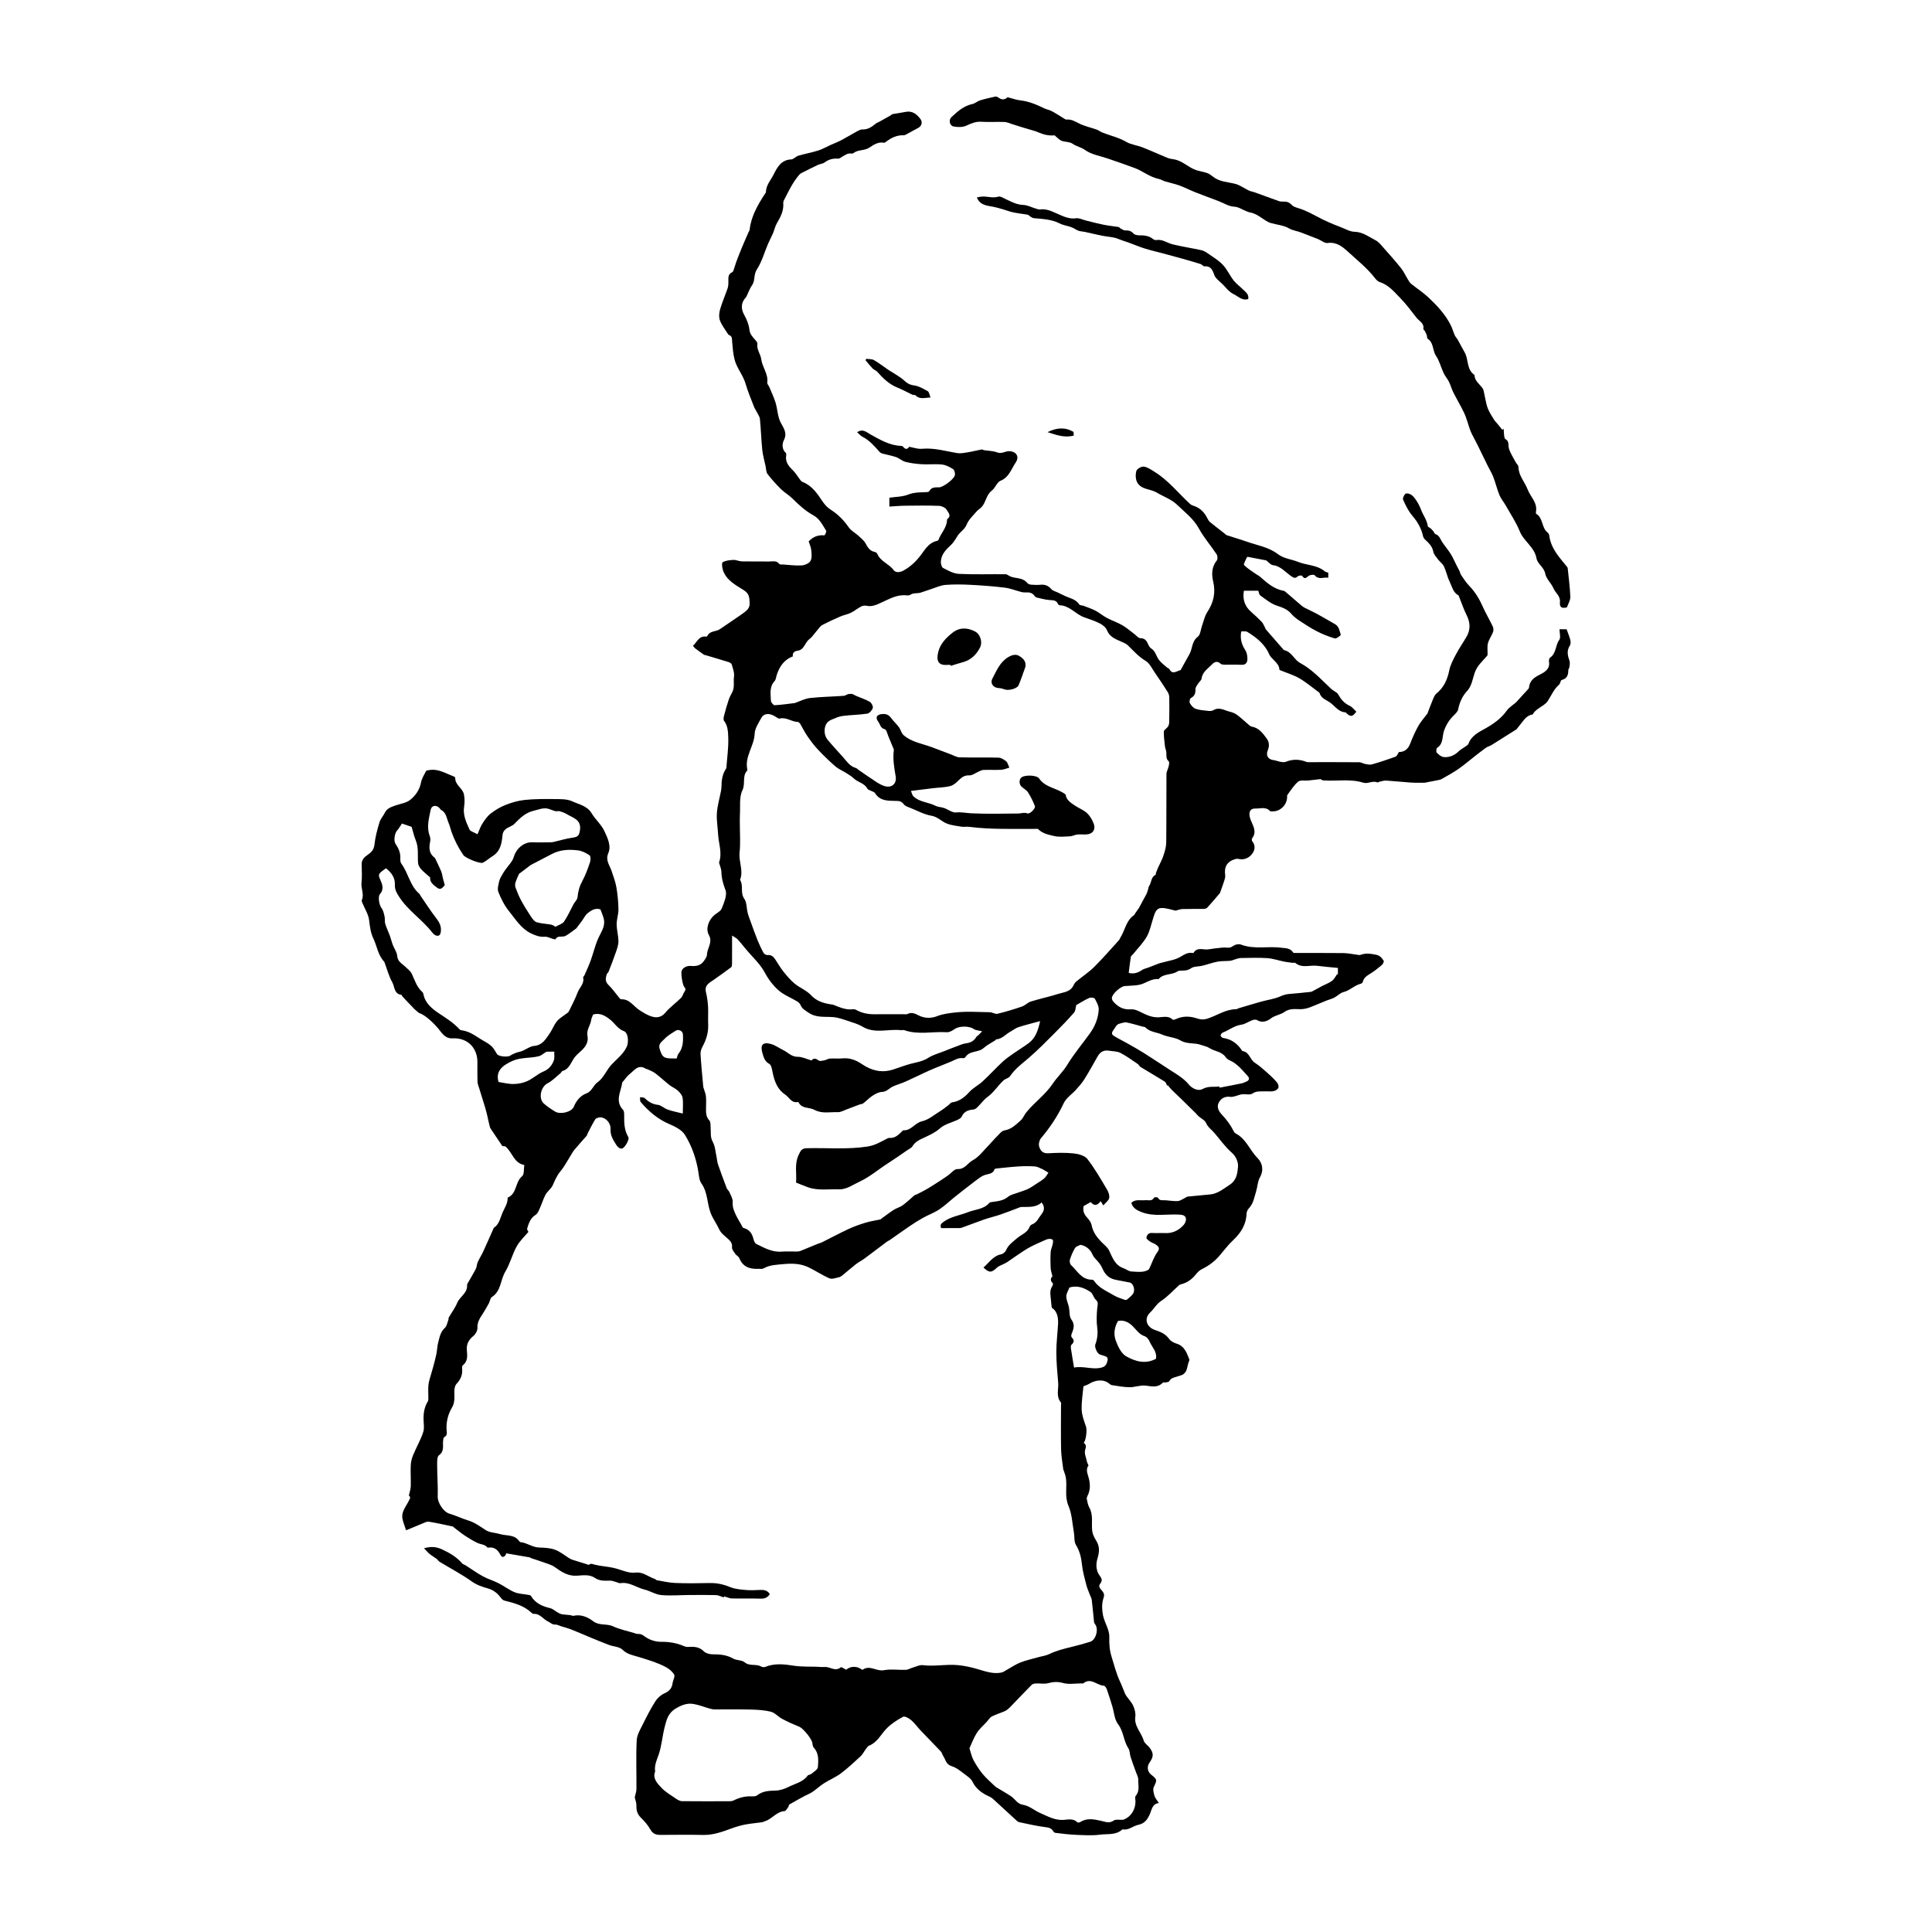 <?xml version="1.0" encoding="utf-8"?>
<!-- Generator: Adobe Illustrator 17.0.0, SVG Export Plug-In . SVG Version: 6.00 Build 0)  -->
<!DOCTYPE svg PUBLIC "-//W3C//DTD SVG 1.1//EN" "http://www.w3.org/Graphics/SVG/1.1/DTD/svg11.dtd">
<svg version="1.1" id="Layer_1" xmlns="http://www.w3.org/2000/svg" xmlns:xlink="http://www.w3.org/1999/xlink" x="0px" y="0px"
	 width="200px" height="200px" viewBox="0 0 200 200" enable-background="new 0 0 200 200" xml:space="preserve">
<rect x="-207.667" width="200" height="200"/>
<rect x="212.333" width="200" height="200"/>
<g>
	<path d="M70.682,115.273c0-0.682,0.058-1.172-0.022-1.638c-0.046-0.269-0.279-0.54-0.494-0.738
		c-0.249-0.23-0.589-0.359-0.858-0.571c-0.5-0.393-0.963-0.833-1.469-1.216c-0.251-0.19-0.564-0.297-0.85-0.439
		c-0.028-0.014-0.074,0.005-0.097-0.011c-0.81-0.555-1.233,0.16-1.735,0.549c-0.245,0.19-0.42,0.469-0.625,0.709
		c-0.043,0.05-0.109,0.1-0.117,0.157c-0.134,0.939-0.785,1.891,0.081,2.813c0.104,0.11,0.117,0.336,0.117,0.508
		c0.001,0.795-0.017,1.564,0.431,2.309c0.123,0.205-0.203,0.82-0.478,1.086c-0.277,0.268-0.592,0.009-0.795-0.316
		c-0.304-0.485-0.597-0.932-0.565-1.569c0.034-0.7-0.554-1.277-1.124-1.234c-0.163,0.012-0.39,0.084-0.465,0.204
		c-0.288,0.466-0.527,0.963-0.781,1.449c-0.045,0.087-0.059,0.196-0.12,0.267c-0.419,0.486-0.858,0.955-1.266,1.449
		c-0.185,0.224-0.315,0.493-0.472,0.741c-0.311,0.489-0.577,1.016-0.948,1.455c-0.373,0.442-0.582,0.937-0.806,1.452
		c-0.158,0.363-0.546,0.619-0.742,0.973c-0.244,0.441-0.383,0.94-0.593,1.402c-0.113,0.249-0.226,0.562-0.435,0.691
		c-0.556,0.343-0.721,0.887-0.889,1.441c-0.024,0.079,0.08,0.196,0.137,0.326c-0.397,0.48-0.905,0.942-1.218,1.512
		c-0.458,0.835-0.687,1.8-1.176,2.611c-0.512,0.85-0.423,2.009-1.39,2.625c-0.171,0.109-0.194,0.437-0.311,0.65
		c-0.201,0.368-0.408,0.733-0.637,1.085c-0.29,0.447-0.576,0.864-0.546,1.457c0.014,0.276-0.188,0.651-0.413,0.832
		c-0.499,0.403-0.739,0.847-0.682,1.498c0.048,0.551,0.117,1.137-0.429,1.554c-0.081,0.062-0.065,0.283-0.055,0.428
		c0.039,0.594-0.192,1.066-0.593,1.491c-0.122,0.129-0.177,0.35-0.201,0.537c-0.033,0.262-0.007,0.532-0.009,0.798
		c-0.003,0.39-0.033,0.736-0.257,1.116c-0.427,0.725-0.626,1.55-0.545,2.418c0.022,0.238,0.063,0.489-0.249,0.636
		c-0.092,0.043-0.112,0.284-0.125,0.438c-0.043,0.504,0.142,1.023-0.422,1.439c-0.214,0.158-0.189,0.706-0.189,1.077
		c0.002,1.074,0.091,2.148,0.059,3.22c-0.019,0.617,0.601,1.573,1.202,1.748c0.667,0.195,1.3,0.507,1.966,0.71
		c0.676,0.207,1.214,0.611,1.791,0.99c0.414,0.272,1.003,0.269,1.505,0.419c0.667,0.2,1.478,0.016,1.962,0.721
		c0.035,0.052,0.103,0.107,0.161,0.113c0.666,0.069,1.21,0.533,1.901,0.554c0.556,0.017,1.142,0.041,1.654,0.228
		c0.539,0.198,1.003,0.596,1.503,0.9c0.109,0.066,0.231,0.116,0.352,0.155c0.462,0.148,0.925,0.288,1.389,0.431
		c0.091,0.028,0.227,0.105,0.266,0.071c0.207-0.177,0.363-0.069,0.587-0.013c0.625,0.156,1.28,0.189,1.911,0.324
		c0.512,0.109,1.002,0.317,1.512,0.441c0.269,0.066,0.563,0.088,0.837,0.057c0.766-0.086,1.313,0.449,1.974,0.656
		c0.074,0.023,0.13,0.122,0.202,0.134c0.638,0.107,1.275,0.262,1.917,0.287c1.18,0.046,2.363,0.034,3.544,0.005
		c0.752-0.018,1.441,0.134,2.136,0.42c0.471,0.194,1.013,0.245,1.529,0.293c0.512,0.047,1.032,0.033,1.547,0.004
		c0.419-0.024,0.778,0.032,1.029,0.426c-0.214,0.352-0.512,0.486-0.942,0.473c-0.998-0.03-1.997,0.002-2.995-0.019
		c-0.229-0.005-0.455-0.122-0.766-0.212c0.001-0.001-0.082,0.093-0.086,0.098c-0.301-0.095-0.535-0.227-0.771-0.233
		c-0.931-0.025-1.864-0.014-2.796-0.009c-0.965,0.005-1.937,0.093-2.893,0.003c-0.583-0.055-1.13-0.425-1.714-0.565
		c-0.839-0.201-1.566-0.818-2.502-0.663c-0.129,0.021-0.277-0.073-0.417-0.109c-0.219-0.057-0.441-0.162-0.659-0.155
		c-0.542,0.017-1.076,0.048-1.554-0.276c-0.589-0.399-1.259-0.27-1.89-0.234c-0.917,0.052-1.581-0.396-2.271-0.891
		c-0.342-0.245-0.786-0.354-1.191-0.504c-0.418-0.154-0.847-0.282-1.27-0.424c-0.045-0.015-0.079-0.068-0.124-0.076
		c-0.8-0.141-1.6-0.277-2.455-0.424c-0.004,0.013-0.018,0.131-0.079,0.212c-0.059,0.078-0.166,0.16-0.254,0.163
		c-0.076,0.002-0.189-0.088-0.229-0.166c-0.259-0.508-0.597-0.879-1.233-0.804c-0.049,0.006-0.126,0.017-0.145-0.009
		c-0.26-0.334-0.681-0.305-1.015-0.465c-0.44-0.211-0.864-0.46-1.271-0.729c-0.409-0.27-0.788-0.585-1.18-0.881
		c-0.038-0.029-0.067-0.086-0.107-0.094c-0.832-0.175-1.661-0.368-2.5-0.5c-0.213-0.034-0.463,0.116-0.686,0.205
		c-0.544,0.217-1.082,0.447-1.658,0.686c-0.155-0.49-0.313-0.848-0.378-1.223c-0.122-0.703,0.361-1.222,0.642-1.793
		c0.185-0.376,0.225-0.357,0.025-0.598c0.078-0.356,0.189-0.646,0.197-0.938c0.02-0.714-0.033-1.431-0.003-2.145
		c0.015-0.357,0.098-0.73,0.235-1.061c0.332-0.804,0.776-1.566,1.051-2.387c0.146-0.434,0.04-0.955,0.039-1.436
		c-0.001-0.626,0.107-1.219,0.445-1.762c0.063-0.102,0.052-0.258,0.053-0.389c0.006-0.449-0.038-0.903,0.014-1.347
		c0.047-0.401,0.193-0.791,0.299-1.184c0.059-0.219,0.131-0.435,0.188-0.654c0.117-0.45,0.243-0.898,0.336-1.353
		c0.076-0.372,0.076-0.762,0.172-1.127c0.144-0.549,0.223-1.118,0.695-1.55c0.213-0.195,0.263-0.57,0.38-0.867
		c0.023-0.059-0.011-0.144,0.018-0.196c0.296-0.512,0.66-0.995,0.886-1.535c0.274-0.656,1.08-1.007,1.021-1.837
		c-0.003-0.047,0.014-0.102,0.038-0.144c0.29-0.513,0.599-1.017,0.868-1.54c0.107-0.208,0.097-0.475,0.195-0.691
		c0.176-0.389,0.408-0.752,0.588-1.139c0.341-0.735,0.661-1.48,0.991-2.221c0.033-0.074,0.056-0.171,0.116-0.213
		c0.562-0.392,0.642-1.036,0.895-1.601c0.215-0.481,0.523-0.914,0.506-1.47c0-0.015,0.007-0.039,0.018-0.044
		c0.966-0.408,0.746-1.612,1.484-2.213c0.228-0.185,0.156-0.738,0.227-1.153c-1.117-0.216-1.206-1.315-1.977-1.937
		c-0.046-0.004-0.226-0.02-0.297-0.026c-0.388-0.577-0.73-1.081-1.068-1.589c-0.086-0.129-0.186-0.259-0.227-0.404
		c-0.097-0.345-0.159-0.699-0.242-1.048c-0.077-0.322-0.153-0.644-0.248-0.961c-0.195-0.651-0.404-1.298-0.603-1.948
		c-0.071-0.232-0.176-0.466-0.185-0.702c-0.025-0.681-0.009-1.364-0.009-2.047c0-1.507-1.068-2.536-2.572-2.454
		c-0.79,0.043-1.106-0.563-1.512-1.048c-0.402-0.48-1.324-1.396-1.954-1.572c-0.164-0.139-0.341-0.265-0.49-0.418
		c-0.421-0.429-0.832-0.868-1.243-1.307c-0.042-0.045-0.058-0.155-0.094-0.159c-0.78-0.086-0.69-0.845-0.947-1.297
		c-0.354-0.62-0.533-1.34-0.788-2.017c-0.018-0.046-0.033-0.099-0.065-0.134c-0.636-0.674-0.727-1.593-1.104-2.378
		c-0.31-0.646-0.358-1.27-0.448-1.941c-0.076-0.573-0.427-1.108-0.652-1.662c-0.048-0.119-0.14-0.275-0.101-0.365
		c0.272-0.615-0.099-1.209-0.028-1.823c0.072-0.624,0.02-1.263,0.014-1.896c-0.004-0.465,0.264-0.737,0.621-0.979
		c0.367-0.249,0.647-0.523,0.703-1.051c0.083-0.783,0.294-1.558,0.521-2.316c0.107-0.36,0.395-0.663,0.566-1.008
		c0.214-0.434,0.621-0.566,1.021-0.713c0.53-0.195,1.155-0.261,1.577-0.591c0.558-0.436,0.988-1.039,1.135-1.806
		c0.079-0.415,0.32-0.803,0.522-1.186c0.041-0.077,0.231-0.086,0.355-0.107c0.925-0.152,1.681,0.353,2.49,0.649
		c0.072,0.026,0.181,0.107,0.178,0.158c-0.03,0.747,0.761,1.059,0.895,1.693c0.087,0.414,0.091,0.868,0.024,1.286
		c-0.142,0.876,0.221,1.622,0.554,2.364c0.093,0.207,0.466,0.288,0.834,0.497c0.17-0.383,0.289-0.764,0.496-1.089
		c0.24-0.378,0.507-0.772,0.854-1.043c0.466-0.364,0.993-0.685,1.542-0.9c0.637-0.25,1.317-0.451,1.995-0.521
		c1.015-0.104,2.043-0.104,3.065-0.09c0.621,0.009,1.308-0.018,1.845,0.231c0.702,0.326,1.547,0.46,2.016,1.242
		c0.392,0.654,1.022,1.183,1.331,1.865c0.311,0.686,0.721,1.502,0.399,2.246c-0.334,0.774,0.142,1.255,0.333,1.854
		c0.178,0.557,0.398,1.109,0.497,1.681c0.13,0.755,0.202,1.526,0.215,2.292c0.009,0.515-0.188,1.034-0.185,1.55
		c0.003,0.57,0.167,1.139,0.185,1.711c0.011,0.335-0.094,0.685-0.205,1.009c-0.251,0.736-0.533,1.461-0.813,2.186
		c-0.04,0.103-0.164,0.176-0.196,0.279c-0.119,0.386-0.188,0.739,0.175,1.089c0.41,0.395,0.737,0.875,1.104,1.315
		c0.059,0.071,0.14,0.183,0.206,0.179c0.876-0.049,1.268,0.703,1.874,1.101c0.431,0.283,0.891,0.573,1.38,0.703
		c0.462,0.123,0.933,0.06,1.325-0.414c0.469-0.568,1.096-1.004,1.622-1.529c0.177-0.177,0.229-0.473,0.383-0.68
		c0.22-0.295-0.068-0.421-0.134-0.633c-0.131-0.417-0.198-0.867-0.207-1.305c-0.008-0.412,0.463-0.744,0.988-0.696
		c0.554,0.051,1.024-0.046,1.349-0.522c0.136-0.2,0.305-0.432,0.313-0.654c0.024-0.679,0.624-1.269,0.192-2.038
		c-0.349-0.623-0.029-1.529,0.541-2.024c0.274-0.238,0.684-0.422,0.799-0.72c0.234-0.606,0.579-1.375,0.384-1.889
		c-0.245-0.644-0.412-1.241-0.423-1.916c-0.004-0.233-0.11-0.464-0.169-0.696c-0.024-0.094-0.092-0.203-0.065-0.28
		c0.34-0.97-0.056-1.935-0.107-2.885c-0.039-0.719-0.173-1.468-0.126-2.194c0.049-0.766,0.277-1.52,0.422-2.281
		c0.028-0.146,0.052-0.295,0.052-0.443c0-0.673,0.092-1.321,0.483-1.895c0.026-0.038,0.028-0.095,0.031-0.145
		c0.074-1.019,0.226-2.041,0.189-3.056c-0.021-0.571-0.031-1.212-0.432-1.733c-0.087-0.112-0.05-0.357-0.007-0.524
		c0.143-0.554,0.3-1.106,0.481-1.649c0.091-0.273,0.235-0.53,0.369-0.786c0.271-0.517,0.106-1.086,0.184-1.627
		c0.057-0.398-0.119-0.838-0.233-1.248c-0.03-0.108-0.201-0.211-0.328-0.251c-0.784-0.247-1.573-0.476-2.361-0.711
		c-0.063-0.019-0.138-0.017-0.188-0.052c-0.301-0.209-0.599-0.422-0.891-0.644c-0.088-0.067-0.15-0.168-0.248-0.28
		c0.429-0.376,0.606-1.052,1.356-0.949c0.041,0.006,0.116-0.024,0.13-0.057c0.251-0.566,0.881-0.434,1.289-0.706
		c0.491-0.328,0.978-0.663,1.465-0.996c0.32-0.219,0.644-0.435,0.958-0.663c0.35-0.254,0.692-0.513,0.669-1.021
		c-0.024-0.537,0-0.985-0.61-1.369c-0.828-0.521-1.785-1.01-2.146-2.042c-0.094-0.268-0.149-0.782-0.033-0.848
		c0.318-0.179,0.735-0.221,1.116-0.237c0.284-0.012,0.573,0.145,0.861,0.151c0.948,0.021,1.897,0,2.846,0.012
		c0.361,0.005,0.76-0.131,1.044,0.261c0.052,0.071,0.251,0.041,0.382,0.05c0.644,0.04,1.292,0.134,1.932,0.093
		c0.322-0.021,0.765-0.21,0.906-0.462c0.169-0.301,0.12-0.755,0.079-1.134c-0.036-0.335-0.192-0.657-0.266-0.893
		c0.52-0.531,1.032-0.67,1.621-0.624c0.057,0.004,0.248-0.39,0.191-0.478c-0.379-0.585-0.666-1.237-1.341-1.605
		c-0.82-0.447-1.506-1.084-2.169-1.743c-0.355-0.353-0.812-0.604-1.168-0.957c-0.496-0.491-0.968-1.013-1.392-1.565
		c-0.153-0.199-0.141-0.526-0.198-0.795c-0.121-0.569-0.287-1.134-0.347-1.709c-0.11-1.061-0.135-2.13-0.243-3.191
		c-0.028-0.271-0.23-0.525-0.358-0.785c-0.076-0.154-0.181-0.295-0.241-0.454c-0.301-0.789-0.643-1.567-0.873-2.376
		c-0.259-0.909-0.911-1.63-1.148-2.528c-0.157-0.594-0.196-1.222-0.254-1.838c-0.027-0.281,0.04-0.57-0.308-0.706
		c-0.07-0.027-0.128-0.107-0.17-0.176c-0.275-0.447-0.619-0.87-0.791-1.355c-0.12-0.338-0.08-0.783,0.024-1.141
		c0.215-0.742,0.53-1.454,0.781-2.185c0.068-0.198,0.072-0.424,0.076-0.638c0.007-0.389-0.089-0.794,0.396-1.015
		c0.113-0.051,0.155-0.277,0.212-0.429c0.074-0.199,0.121-0.408,0.196-0.607c0.185-0.49,0.372-0.979,0.572-1.463
		c0.229-0.554,0.474-1.101,0.713-1.651c0.032-0.073,0.094-0.141,0.102-0.216c0.154-1.368,0.805-2.526,1.531-3.653
		c0.063-0.097,0.162-0.2,0.165-0.303c0.022-0.706,0.512-1.219,0.799-1.797c0.359-0.724,0.781-1.518,1.819-1.555
		c0.244-0.009,0.465-0.304,0.722-0.38c0.679-0.201,1.381-0.326,2.057-0.537c0.438-0.137,0.845-0.374,1.267-0.564
		c0.397-0.179,0.807-0.336,1.192-0.539c0.534-0.281,1.047-0.602,1.577-0.891c0.169-0.092,0.365-0.198,0.545-0.191
		c0.555,0.021,0.962-0.249,1.358-0.58c0.12-0.1,0.279-0.152,0.418-0.229c0.386-0.214,0.771-0.43,1.155-0.647
		c0.069-0.039,0.126-0.12,0.198-0.133c0.448-0.082,0.9-0.137,1.346-0.228c0.688-0.14,1.137,0.216,1.519,0.709
		c0.273,0.353,0.161,0.756-0.233,0.962c-0.408,0.212-0.806,0.442-1.212,0.658c-0.085,0.045-0.186,0.094-0.278,0.091
		c-0.7-0.028-1.278,0.261-1.815,0.671c-0.064,0.049-0.157,0.116-0.221,0.102c-0.59-0.12-1.098,0.227-1.489,0.493
		c-0.531,0.362-1.18,0.191-1.665,0.58c-0.116,0.093-0.362,0.007-0.535,0.053c-0.174,0.047-0.331,0.155-0.494,0.239
		c-0.192,0.099-0.391,0.296-0.573,0.282c-0.525-0.04-0.964,0.078-1.386,0.394c-0.186,0.139-0.465,0.148-0.685,0.251
		c-0.576,0.27-1.143,0.557-1.711,0.844c-0.086,0.043-0.167,0.11-0.23,0.183c-0.695,0.8-1.127,1.759-1.609,2.687
		c-0.036,0.07-0.049,0.163-0.042,0.243c0.062,0.786-0.277,1.434-0.661,2.083c-0.187,0.315-0.256,0.698-0.402,1.04
		c-0.16,0.374-0.361,0.73-0.52,1.104c-0.374,0.878-0.629,1.829-1.137,2.618c-0.306,0.476-0.227,0.935-0.372,1.385
		c-0.059,0.184-0.202,0.339-0.293,0.515c-0.109,0.212-0.201,0.434-0.304,0.65c-0.063,0.133-0.109,0.284-0.205,0.389
		c-0.495,0.541-0.503,1.161-0.14,1.807c0.257,0.457,0.47,0.982,0.526,1.497c0.056,0.516,0.366,0.79,0.652,1.125
		c0.085,0.099,0.192,0.245,0.176,0.353c-0.089,0.595,0.331,1.062,0.397,1.58c0.107,0.849,0.752,1.542,0.626,2.442
		c-0.019,0.134,0.143,0.289,0.206,0.44c0.225,0.541,0.483,1.073,0.653,1.631c0.206,0.68,0.211,1.449,0.532,2.059
		c0.327,0.622,0.706,1.082,0.316,1.851c-0.166,0.328-0.212,0.918,0.217,1.294c0.047,0.042,0.053,0.162,0.039,0.238
		c-0.129,0.705,0.27,1.151,0.726,1.598c0.264,0.259,0.451,0.597,0.68,0.893c0.078,0.101,0.164,0.226,0.273,0.268
		c0.992,0.38,1.534,1.205,2.091,2.034c0.218,0.324,0.508,0.636,0.836,0.843c0.762,0.48,1.358,1.094,1.87,1.832
		c0.241,0.347,0.666,0.562,0.989,0.858c0.271,0.249,0.581,0.492,0.751,0.804c0.224,0.411,0.435,0.771,0.931,0.875
		c0.102,0.021,0.24,0.099,0.275,0.185c0.319,0.804,1.206,1.034,1.688,1.69c0.212,0.288,0.633,0.274,1.042,0.048
		c0.797-0.441,1.386-1.034,1.916-1.777c0.371-0.521,0.789-1.126,1.522-1.283c0.062-0.013,0.15-0.052,0.167-0.1
		c0.244-0.668,0.799-1.195,0.882-1.936c0.009-0.082,0-0.201,0.048-0.238c0.46-0.347,0.048-0.698-0.077-0.941
		c-0.113-0.221-0.506-0.405-0.783-0.415c-1.18-0.044-2.363-0.027-3.544-0.014c-0.519,0.006-1.038,0.057-1.604,0.09
		c0-0.405,0-0.676,0-0.919c0.665-0.1,1.351-0.088,1.938-0.322c0.665-0.265,1.318-0.225,1.985-0.261
		c0.075-0.004,0.183-0.045,0.213-0.102c0.225-0.42,0.605-0.391,0.996-0.388c0.432,0.004,1.58-0.856,1.651-1.272
		c0.033-0.195-0.045-0.523-0.186-0.613c-0.346-0.221-0.747-0.433-1.145-0.476c-0.691-0.075-1.398,0.01-2.094-0.031
		c-0.568-0.033-1.141-0.108-1.691-0.247c-0.344-0.088-0.634-0.374-0.976-0.493c-0.467-0.162-0.962-0.242-1.441-0.372
		c-0.104-0.028-0.209-0.106-0.283-0.188c-0.53-0.586-1.038-1.189-1.768-1.553c-0.186-0.093-0.325-0.278-0.534-0.464
		c0.6-0.401,0.995,0.021,1.378,0.232c0.989,0.546,1.956,1.129,3.128,1.184c0.08,0.004,0.194,0.014,0.231,0.065
		c0.281,0.392,0.512,0.246,0.647,0.026c0.359,0.08,0.639,0.154,0.923,0.2c0.162,0.026,0.333,0.015,0.498,0.003
		c1.207-0.091,2.356,0.252,3.526,0.45c0.349,0.059,0.73-0.015,1.088-0.073c0.495-0.08,0.981-0.207,1.474-0.3
		c0.074-0.014,0.16,0.063,0.244,0.077c0.452,0.072,0.934,0.063,1.349,0.226c0.473,0.185,0.832-0.13,1.246-0.123
		c0.738,0.012,1.097,0.567,0.671,1.184c-0.455,0.66-0.668,1.514-1.562,1.876c-0.373,0.151-0.542,0.748-0.898,1.016
		c-0.59,0.444-0.601,1.201-1.054,1.697c-0.163,0.178-0.389,0.301-0.545,0.485c-0.357,0.422-0.798,0.821-0.998,1.314
		c-0.18,0.443-0.505,0.67-0.792,0.976c-0.148,0.157-0.239,0.366-0.366,0.545c-0.14,0.199-0.267,0.417-0.443,0.579
		c-0.521,0.482-1.026,0.979-1.082,1.729c-0.017,0.231,0.075,0.605,0.236,0.689c0.512,0.269,1.072,0.582,1.627,0.609
		c1.611,0.079,3.228,0.021,4.842,0.038c0.16,0.002,0.315,0.156,0.479,0.223c0.13,0.054,0.268,0.097,0.406,0.121
		c0.502,0.087,1.015,0.125,1.374,0.576c0.077,0.097,0.253,0.15,0.388,0.161c0.314,0.025,0.635,0.042,0.947,0.009
		c0.473-0.051,0.825,0.091,1.142,0.456c0.153,0.176,0.44,0.236,0.667,0.347c0.214,0.104,0.431,0.201,0.643,0.31
		c0.542,0.277,1.204,0.343,1.579,0.928c0.065,0.102,0.303,0.084,0.453,0.142c0.417,0.161,0.845,0.302,1.239,0.509
		c0.404,0.212,0.757,0.522,1.161,0.737c0.522,0.277,1.094,0.465,1.604,0.76c0.451,0.26,0.846,0.616,1.267,0.929
		c0.197,0.146,0.396,0.412,0.593,0.412c0.504-0.001,0.67,0.297,0.832,0.672c0.064,0.148,0.167,0.31,0.298,0.392
		c0.448,0.283,0.515,0.805,0.798,1.182c0.235,0.312,0.571,0.549,0.867,0.814c0.06,0.054,0.174,0.068,0.205,0.129
		c0.318,0.625,0.742,0.225,1.135,0.127c0.016-0.004,0.038-0.009,0.045-0.021c0.3-0.542,0.591-1.089,0.901-1.626
		c0.333-0.577,0.228-1.332,0.868-1.814c0.277-0.209,0.3-0.752,0.442-1.143c0.172-0.471,0.269-0.992,0.537-1.401
		c0.651-0.991,0.894-1.995,0.616-3.181c-0.169-0.724-0.171-1.511,0.378-2.177c0.105-0.127,0.081-0.484-0.024-0.642
		c-0.594-0.898-1.316-1.72-1.83-2.659c-0.563-1.027-1.47-1.703-2.268-2.472c-0.572-0.55-1.397-0.834-2.099-1.254
		c-0.655-0.392-1.595-0.293-2.014-1.04c-0.183-0.326-0.199-0.833-0.093-1.201c0.063-0.218,0.535-0.483,0.781-0.445
		c0.394,0.06,0.766,0.331,1.122,0.552c1.42,0.884,2.451,2.201,3.661,3.319c0.126,0.116,0.318,0.168,0.487,0.231
		c0.611,0.228,1.005,0.675,1.294,1.239c0.073,0.143,0.157,0.298,0.277,0.397c0.48,0.396,0.977,0.772,1.468,1.155
		c0.091,0.071,0.17,0.174,0.272,0.208c0.672,0.224,1.356,0.414,2.022,0.652c1.106,0.394,2.298,0.563,3.271,1.309
		c0.609,0.467,1.395,0.521,2.075,0.796c0.911,0.368,1.97,0.31,2.768,0.977c0.094,0.078,0.238,0.096,0.369,0.145
		c0,0.156,0,0.303,0,0.527c-0.477-0.103-0.982,0.26-1.412-0.266c-0.076-0.093-0.496-0.04-0.637,0.083
		c-0.267,0.233-0.426,0.342-0.663-0.019c-0.04-0.061-0.362-0.032-0.455,0.058c-0.216,0.206-0.354,0.184-0.595,0.029
		c-0.649-0.418-1.136-1.102-1.992-1.196c-0.177-0.019-0.335-0.221-0.5-0.341c-0.066-0.048-0.12-0.137-0.191-0.151
		c-0.643-0.131-1.288-0.25-1.915-0.369c-0.042,0.042-0.075,0.06-0.086,0.088c-0.103,0.264-0.358,0.683-0.274,0.767
		c0.361,0.366,0.82,0.637,1.245,0.938c0.131,0.092,0.283,0.158,0.402,0.262c0.723,0.639,1.438,1.285,2.439,1.46
		c0.062,0.011,0.126,0.044,0.174,0.085c0.561,0.48,1.117,0.964,1.678,1.443c0.1,0.085,0.207,0.166,0.323,0.225
		c0.428,0.218,0.869,0.411,1.29,0.641c0.632,0.344,1.249,0.715,1.876,1.069c0.423,0.239,0.45,0.705,0.586,1.091
		c0.02,0.057-0.449,0.43-0.613,0.382c-0.64-0.184-1.271-0.436-1.864-0.741c-0.649-0.334-1.262-0.74-1.872-1.143
		c-0.287-0.19-0.562-0.42-0.786-0.681c-0.408-0.475-0.932-0.644-1.509-0.838c-0.611-0.205-1.145-0.661-1.687-1.043
		c-0.122-0.086-0.141-0.319-0.211-0.493c-0.492,0-0.985,0-1.488,0c-0.152,0.883,0.081,1.603,0.745,2.185
		c0.375,0.328,0.742,0.668,1.088,1.025c0.14,0.145,0.217,0.35,0.318,0.531c0.048,0.086,0.065,0.194,0.127,0.266
		c0.59,0.686,1.187,1.366,1.783,2.047c0.033,0.037,0.068,0.091,0.109,0.099c0.758,0.157,1.006,0.941,1.6,1.297
		c0.194,0.116,0.394,0.222,0.582,0.347c0.996,0.661,1.803,1.537,2.669,2.348c0.174,0.163,0.398,0.272,0.592,0.415
		c0.066,0.049,0.121,0.122,0.162,0.195c0.279,0.497,0.621,0.907,1.168,1.154c0.271,0.122,0.469,0.404,0.697,0.611
		c-0.405,0.546-0.585,0.565-1.037,0.143c-0.024-0.023-0.044-0.071-0.066-0.072c-0.693-0.016-1.06-0.582-1.526-0.95
		c-0.406-0.32-0.999-0.453-1.172-1.039c-0.005-0.016-0.012-0.034-0.024-0.043c-0.682-0.501-1.331-1.057-2.057-1.483
		c-0.606-0.355-1.302-0.557-1.958-0.828c-0.043-0.018-0.119-0.04-0.12-0.063c-0.035-0.763-0.824-1.027-1.087-1.659
		c-0.19-0.455-0.518-0.881-0.871-1.233c-0.399-0.397-0.879-0.723-1.358-1.025c-0.163-0.103-0.431-0.042-0.639-0.055
		c-0.138,0.766,0.044,1.362,0.422,1.944c0.168,0.259,0.225,0.633,0.217,0.952c-0.008,0.319-0.174,0.585-0.604,0.562
		c-0.581-0.031-1.165-0.002-1.747-0.012c-0.143-0.003-0.33-0.012-0.42-0.098c-0.35-0.334-0.654-0.186-0.909,0.082
		c-0.413,0.434-0.976,0.756-1.062,1.451c-0.023,0.186-0.25,0.342-0.362,0.525c-0.11,0.179-0.277,0.376-0.272,0.562
		c0.01,0.421-0.075,0.724-0.482,0.934c-0.104,0.053-0.171,0.398-0.101,0.52c0.135,0.235,0.348,0.497,0.588,0.584
		c0.394,0.143,0.834,0.17,1.258,0.217c0.191,0.021,0.429,0.034,0.578-0.059c0.619-0.386,1.153,0.022,1.711,0.147
		c0.266,0.06,0.541,0.176,0.759,0.337c0.402,0.296,0.764,0.647,1.147,0.97c0.109,0.092,0.226,0.216,0.354,0.237
		c0.752,0.122,1.151,0.685,1.556,1.227c0.276,0.37,0.296,0.796,0.116,1.229c-0.224,0.538,0.035,0.949,0.604,1.015
		c0.237,0.027,0.465,0.133,0.702,0.174c0.176,0.03,0.382,0.068,0.536,0.006c0.722-0.29,1.43-0.288,2.149,0
		c0.117,0.047,0.261,0.03,0.393,0.031c1.698,0.001,3.395-0.006,5.093,0.008c0.197,0.002,0.389,0.139,0.59,0.175
		c0.234,0.042,0.496,0.11,0.712,0.048c0.825-0.235,1.641-0.504,2.447-0.798c0.142-0.052,0.217-0.287,0.357-0.485
		c0.54,0.004,0.937-0.275,1.161-0.864c0.237-0.622,0.511-1.236,0.832-1.818c0.237-0.429,0.577-0.802,0.872-1.2
		c0.02-0.026,0.056-0.044,0.068-0.072c0.204-0.525,0.396-1.054,0.613-1.573c0.079-0.19,0.181-0.4,0.334-0.526
		c0.762-0.626,1.13-1.431,1.322-2.389c0.118-0.588,0.425-1.15,0.71-1.69c0.331-0.629,0.746-1.213,1.098-1.832
		c0.419-0.738,0.362-1.47-0.018-2.226c-0.3-0.597-0.51-1.238-0.761-1.859c-0.025-0.061-0.042-0.148-0.09-0.174
		c-0.557-0.305-0.649-0.914-0.895-1.408c-0.249-0.501-0.353-1.074-0.591-1.583c-0.127-0.272-0.418-0.462-0.605-0.712
		c-0.191-0.255-0.439-0.518-0.496-0.81c-0.109-0.558-0.465-0.895-0.843-1.247c-0.099-0.092-0.191-0.225-0.219-0.354
		c-0.176-0.811-0.565-1.486-1.108-2.121c-0.411-0.481-0.701-1.081-0.96-1.666c-0.067-0.15,0.141-0.581,0.304-0.634
		c0.191-0.062,0.53,0.086,0.698,0.252c0.26,0.256,0.453,0.591,0.632,0.916c0.174,0.315,0.271,0.673,0.443,0.989
		c0.212,0.389,0.42,0.77,0.481,1.221c0.012,0.09,0.201,0.15,0.296,0.236c0.105,0.095,0.202,0.2,0.292,0.309
		c0.072,0.087,0.109,0.246,0.194,0.273c0.424,0.133,0.51,0.53,0.716,0.838c0.277,0.416,0.608,0.797,0.873,1.219
		c0.224,0.356,0.387,0.749,0.629,1.226c0.066,0.125,0.185,0.341,0.292,0.563c0.057,0.118,0.067,0.263,0.14,0.367
		c0.268,0.385,0.516,0.794,0.841,1.128c0.594,0.612,1.028,1.308,1.373,2.083c0.323,0.727,0.734,1.414,1.076,2.133
		c0.078,0.165,0.096,0.411,0.034,0.579c-0.146,0.396-0.416,0.753-0.526,1.155c-0.093,0.342-0.033,0.725-0.04,1.091
		c-0.002,0.083,0,0.166-0.045,0.22c-0.475,0.553-1.03,1.003-1.29,1.763c-0.219,0.64-0.299,1.363-0.801,1.901
		c-0.495,0.531-0.765,1.177-0.912,1.891c-0.044,0.211-0.243,0.409-0.41,0.572c-0.48,0.467-0.82,0.975-1.053,1.638
		c-0.204,0.581-0.049,1.345-0.712,1.764c-0.09,0.057-0.12,0.414-0.039,0.498c0.196,0.202,0.463,0.432,0.721,0.457
		c0.609,0.059,1.142-0.19,1.588-0.629c0.18-0.177,0.422-0.289,0.628-0.441c0.128-0.094,0.303-0.186,0.35-0.317
		c0.293-0.81,1.032-1.181,1.681-1.539c0.883-0.487,1.697-1.067,2.254-1.852c0.322-0.453,0.776-0.643,1.107-1.017
		c0.35-0.396,0.715-0.779,1.071-1.171c0.06-0.066,0.142-0.144,0.149-0.223c0.063-0.715,0.515-1.042,1.121-1.346
		c0.501-0.251,1.085-0.58,0.946-1.356c-0.023-0.129,0.03-0.346,0.124-0.41c0.644-0.437,0.526-1.258,0.938-1.825
		c0.178-0.244,0.03-0.725,0.03-1.107c0.324,0,0.568,0,0.733,0c0.144,0.406,0.297,0.758,0.388,1.126
		c0.044,0.178,0.038,0.427-0.055,0.572c-0.342,0.528-0.226,1.028-0.036,1.563c0.068,0.193,0.02,0.434-0.002,0.651
		c-0.011,0.11-0.12,0.215-0.119,0.321c0.003,0.503-0.125,0.881-0.689,1.023c-0.12,0.03-0.133,0.367-0.266,0.481
		c-0.546,0.466-0.794,1.12-1.173,1.693c-0.245,0.37-0.724,0.585-1.095,0.873c-0.104,0.081-0.203,0.169-0.293,0.265
		c-0.079,0.083-0.131,0.247-0.215,0.261c-0.546,0.095-0.824,0.506-1.128,0.895c-0.196,0.251-0.397,0.498-0.512,0.641
		c-0.916,0.579-1.746,1.108-2.583,1.627c-0.176,0.109-0.396,0.151-0.563,0.27c-0.426,0.304-0.835,0.632-1.249,0.954
		c-0.54,0.42-1.059,0.871-1.621,1.258c-0.549,0.378-1.137,0.702-1.72,1.029c-0.162,0.091-0.366,0.113-0.553,0.153
		c-0.319,0.067-0.64,0.123-0.96,0.183c-0.098,0.018-0.195,0.053-0.293,0.053c-0.469-0.001-0.938,0.009-1.405-0.022
		c-0.846-0.057-1.69-0.152-2.537-0.204c-0.223-0.014-0.454,0.069-0.679,0.115c-0.08,0.016-0.176,0.102-0.229,0.078
		c-0.493-0.223-0.975,0.174-1.457,0.024c-1.359-0.423-2.755-0.137-4.13-0.234c-0.145-0.01-0.283-0.128-0.298-0.135
		c-0.485,0.055-0.874,0.104-1.263,0.143c-0.358,0.036-0.827-0.07-1.053,0.119c-0.443,0.369-0.755,0.897-1.112,1.367
		c-0.043,0.056-0.029,0.16-0.031,0.243c-0.022,0.815-0.728,1.497-1.525,1.467c-0.082-0.003-0.199,0.014-0.241-0.032
		c-0.435-0.476-1.005-0.246-1.507-0.262c-0.627-0.02-0.733,0.472-0.545,1.048c0.205,0.63,0.76,1.298,0.196,2.033
		c-0.05,0.065-0.042,0.243,0.012,0.307c0.31,0.37,0.294,0.809,0.089,1.153c-0.355,0.596-0.968,0.811-1.494,0.678
		c-0.118-0.03-0.261-0.016-0.38,0.02c-0.827,0.257-1.14,0.799-1.016,1.662c0.027,0.192-0.045,0.408-0.106,0.602
		c-0.121,0.386-0.267,0.764-0.402,1.146c-0.011,0.031-0.009,0.072-0.028,0.094c-0.445,0.518-0.882,1.045-1.349,1.542
		c-0.091,0.096-0.304,0.104-0.461,0.107c-0.699,0.011-1.398-0.009-2.097,0.014c-0.23,0.007-0.456,0.109-0.681,0.167
		c-0.472-0.096-0.978-0.289-1.479-0.275c-0.571,0.015-0.693,0.572-0.844,1.026c-0.215,0.648-0.336,1.35-0.667,1.931
		c-0.382,0.669-0.95,1.232-1.438,1.839c-0.071,0.088-0.201,0.162-0.216,0.257c-0.086,0.539-0.146,1.082-0.219,1.664
		c0.474,0.127,0.938,0.015,1.385-0.301c0.177-0.125,0.415-0.162,0.624-0.242c0.38-0.146,0.759-0.296,1.14-0.441
		c0.09-0.034,0.188-0.049,0.281-0.076c0.638-0.184,1.338-0.264,1.894-0.588c0.429-0.25,0.786-0.501,1.294-0.413
		c0.031,0.005,0.084,0.002,0.095-0.016c0.385-0.642,1.01-0.276,1.525-0.36c0.48-0.078,0.964-0.133,1.448-0.182
		c0.334-0.034,0.754,0.079,0.986-0.085c0.328-0.232,0.675-0.331,0.972-0.219c1.364,0.513,2.779,0.131,4.15,0.319
		c0.394,0.054,0.932,0.007,1.22,0.487c0.046,0.076,0.277,0.056,0.422,0.056c1.598,0.003,3.196-0.01,4.793,0.01
		c0.458,0.006,0.915,0.109,1.372,0.164c0.131,0.016,0.281,0.065,0.393,0.022c0.535-0.206,1.036-0.126,1.591-0.019
		c0.446,0.085,0.615,0.345,0.807,0.629c0.05,0.074-0.068,0.333-0.177,0.428c-0.359,0.309-0.734,0.606-1.133,0.861
		c-0.359,0.229-0.735,0.412-0.844,0.879c-0.019,0.083-0.121,0.188-0.203,0.207c-0.663,0.156-1.13,0.7-1.8,0.866
		c-0.343,0.085-0.624,0.4-0.953,0.574c-0.245,0.129-0.524,0.193-0.784,0.295c-0.289,0.113-0.573,0.24-0.862,0.354
		c-0.603,0.239-1.181,0.552-1.862,0.548c-0.56-0.004-1.12-0.095-1.648,0.283c-0.423,0.303-0.98,0.336-1.434,0.691
		c-0.312,0.244-0.869,0.49-1.386,0.163c-0.118-0.074-0.335-0.062-0.478-0.011c-0.404,0.146-0.779,0.425-1.19,0.483
		c-0.713,0.1-1.246,0.558-1.882,0.801c-0.11,0.042-0.238,0.195-0.244,0.303c-0.004,0.087,0.155,0.248,0.258,0.263
		c0.842,0.123,1.463,0.564,1.925,1.259c0.027,0.041,0.066,0.097,0.106,0.103c0.699,0.103,0.744,0.879,1.249,1.201
		c0.491,0.314,0.928,0.719,1.368,1.107c0.336,0.296,0.661,0.61,0.946,0.953c0.112,0.135,0.191,0.415,0.125,0.552
		c-0.078,0.161-0.318,0.301-0.509,0.335c-0.307,0.055-0.63,0.002-0.946,0.018c-0.415,0.02-0.816-0.054-1.229,0.23
		c-0.253,0.174-0.712,0.033-1.073,0.074c-0.234,0.027-0.458,0.136-0.691,0.192c-0.171,0.041-0.355,0.098-0.522,0.075
		c-0.552-0.077-0.966,0.145-1.205,0.608c-0.249,0.483,0.054,0.942,0.345,1.249c0.484,0.51,0.881,1.056,1.196,1.676
		c0.051,0.101,0.13,0.213,0.225,0.261c1.08,0.552,1.452,1.736,2.257,2.543c0.487,0.489,0.682,1.231,0.244,1.999
		c-0.236,0.413-0.242,0.953-0.387,1.424c-0.19,0.614-0.273,1.272-0.752,1.774c-0.135,0.141-0.239,0.372-0.246,0.567
		c-0.042,1.142-0.596,1.995-1.403,2.753c-0.491,0.462-0.906,1.005-1.34,1.524c-0.515,0.616-1.128,1.091-1.852,1.442
		c-0.229,0.111-0.445,0.296-0.602,0.498c-0.401,0.515-0.88,0.895-1.517,1.065c-0.094,0.025-0.201,0.053-0.27,0.115
		c-0.612,0.543-1.164,1.175-1.84,1.617c-0.501,0.327-0.747,0.828-1.153,1.209c-0.681,0.64-0.371,1.531,0.53,1.82
		c0.544,0.175,1.068,0.398,1.433,0.912c0.165,0.232,0.487,0.403,0.772,0.489c0.818,0.248,1.048,0.948,1.316,1.617
		c0.043,0.107-0.069,0.275-0.106,0.416c-0.067,0.252-0.107,0.515-0.205,0.753c-0.063,0.153-0.19,0.298-0.326,0.396
		c-0.129,0.093-0.309,0.113-0.462,0.176c-0.347,0.143-0.773,0.13-0.986,0.543c-0.042,0.081-0.236,0.09-0.364,0.116
		c-0.097,0.02-0.241-0.028-0.292,0.025c-0.521,0.541-1.113,0.391-1.763,0.306c-0.545-0.072-1.125,0.17-1.688,0.166
		c-0.6-0.004-1.2-0.131-1.799-0.214c-0.092-0.013-0.192-0.068-0.263-0.131c-0.614-0.549-1.51-0.391-2.12-0.003
		c-0.16,0.101-0.351,0.154-0.584,0.252c-0.066,0.783-0.213,1.614-0.18,2.438c0.023,0.591,0.261,1.181,0.452,1.755
		c0.108,0.323,0.011,1.385-0.244,1.659c0.282,0.2,0.251,0.395,0.149,0.738c-0.106,0.353,0.103,0.803,0.188,1.208
		c0.025,0.122,0.093,0.234,0.161,0.397c-0.222,0.309-0.193,0.617-0.044,1.072c0.213,0.653,0.299,1.416-0.075,2.106
		c-0.047,0.087-0.079,0.21-0.058,0.303c0.066,0.292,0.11,0.606,0.254,0.859c0.446,0.785,0.206,1.635,0.309,2.451
		c0.044,0.347,0.228,0.696,0.417,1.001c0.363,0.588,0.33,1.155,0.136,1.797c-0.188,0.623-0.188,1.289,0.243,1.855
		c0.205,0.269,0.272,0.486,0.029,0.793c-0.286,0.362,0.138,0.617,0.284,0.853c0.189,0.306,0.108,0.448,0.019,0.759
		c-0.15,0.523-0.121,1.14-0.008,1.685c0.158,0.754,0.671,1.484,0.648,2.212c-0.024,0.748,0.025,1.393,0.252,2.114
		c0.263,0.835,0.468,1.685,0.844,2.484c0.2,0.424,0.358,0.867,0.542,1.299c0.044,0.104,0.116,0.197,0.182,0.291
		c0.224,0.317,0.508,0.608,0.659,0.956c0.148,0.342,0.262,0.756,0.212,1.114c-0.139,1.001,0.639,1.649,0.88,2.499
		c0.075,0.263,0.397,0.45,0.582,0.69c0.45,0.584,0.447,0.939,0.015,1.559c-0.296,0.425-0.23,0.939,0.16,1.251
		c0.657,0.525,0.624,0.537,0.273,1.293c-0.113,0.244-0.008,0.626,0.082,0.919c0.077,0.248,0.277,0.458,0.451,0.73
		c-0.653,0.066-0.721,0.613-0.9,1.052c-0.242,0.591-0.537,1.063-1.244,1.207c-0.549,0.112-1.001,0.6-1.631,0.462
		c-0.66,0.632-1.535,0.448-2.314,0.552c-0.834,0.112-1.695,0.051-2.543,0.017c-0.685-0.027-1.367-0.122-2.049-0.198
		c-0.084-0.009-0.2-0.063-0.235-0.13c-0.205-0.402-0.547-0.431-0.953-0.483c-0.876-0.112-1.739-0.323-2.606-0.5
		c-0.076-0.015-0.153-0.066-0.212-0.12c-0.834-0.764-1.663-1.533-2.498-2.294c-0.106-0.096-0.233-0.177-0.364-0.235
		c-0.752-0.332-1.386-0.782-1.759-1.555c-0.103-0.213-0.309-0.396-0.508-0.538c-0.528-0.379-1.035-0.867-1.631-1.05
		c-0.619-0.191-0.63-0.693-0.889-1.072c-0.092-0.135-0.118-0.323-0.227-0.438c-0.69-0.733-1.4-1.447-2.093-2.177
		c-0.335-0.352-0.616-0.762-0.981-1.075c-0.23-0.197-0.67-0.447-0.846-0.354c-0.62,0.33-1.238,0.73-1.723,1.232
		c-0.581,0.601-0.935,1.419-1.789,1.753c-0.148,0.058-0.253,0.244-0.36,0.385c-0.179,0.235-0.31,0.518-0.522,0.715
		c-0.665,0.615-1.33,1.238-2.053,1.78c-0.534,0.401-1.172,0.658-1.739,1.02c-0.421,0.269-0.789,0.62-1.204,0.901
		c-0.262,0.177-0.569,0.287-0.849,0.438c-0.515,0.279-1.029,0.562-1.534,0.859c-0.066,0.039-0.057,0.189-0.114,0.264
		c-0.115,0.153-0.242,0.406-0.378,0.415c-0.861,0.058-1.323,0.864-2.095,1.069c-0.077,0.021-0.148,0.075-0.225,0.086
		c-0.581,0.08-1.168,0.127-1.743,0.236c-0.46,0.087-0.915,0.22-1.355,0.379c-0.976,0.353-1.936,0.723-3.006,0.701
		c-1.464-0.031-2.929-0.013-4.394-0.005c-0.46,0.003-0.811-0.085-1.07-0.547c-0.257-0.459-0.618-0.875-0.996-1.246
		c-0.37-0.364-0.472-0.761-0.456-1.254c0.009-0.28-0.111-0.564-0.174-0.85c0.057-0.264,0.176-0.564,0.178-0.866
		c0.014-1.681-0.058-3.364,0.028-5.04c0.03-0.58,0.394-1.157,0.664-1.707c0.391-0.795,0.799-1.587,1.274-2.333
		c0.212-0.334,0.563-0.643,0.923-0.804c0.494-0.221,0.783-0.52,0.848-1.046c0.004-0.033,0.01-0.066,0.017-0.098
		c0.059-0.274,0.254-0.628,0.149-0.805c-0.189-0.319-0.521-0.598-0.856-0.775c-0.89-0.47-1.853-0.751-2.816-1.049
		c-0.553-0.171-1.178-0.258-1.67-0.747c-0.321-0.319-0.944-0.324-1.419-0.503c-0.7-0.264-1.389-0.555-2.08-0.84
		c-0.601-0.248-1.195-0.514-1.801-0.751c-0.347-0.135-0.71-0.229-1.066-0.34c-0.204-0.064-0.412-0.185-0.613-0.174
		c-0.319,0.017-0.483-0.205-0.716-0.308c-0.524-0.232-0.846-0.847-1.512-0.796c-0.068,0.005-0.155-0.058-0.212-0.112
		c-0.793-0.751-1.801-1.015-2.819-1.267c-0.128-0.032-0.257-0.148-0.338-0.259c-0.349-0.478-0.763-0.826-1.356-0.996
		c-0.58-0.167-1.144-0.346-1.674-0.723c-1.056-0.752-2.215-1.357-3.327-2.032c-0.122-0.074-0.199-0.22-0.315-0.307
		c-0.232-0.174-0.488-0.315-0.712-0.498c-0.192-0.157-0.352-0.352-0.596-0.602c0.761-0.212,1.32-0.137,1.865,0.116
		c0.778,0.361,1.512,0.782,2.081,1.447c0.09,0.105,0.257,0.14,0.381,0.219c0.588,0.375,1.156,0.787,1.766,1.121
		c0.516,0.282,1.094,0.449,1.62,0.715c0.563,0.286,1.073,0.685,1.651,0.928c0.428,0.18,0.929,0.186,1.396,0.275
		c0.107,0.02,0.265,0.031,0.306,0.102c0.454,0.767,1.172,1.09,1.999,1.279c0.237,0.054,0.444,0.242,0.662,0.373
		c0.212,0.128,0.421,0.261,0.645,0.274c0.259,0.025,0.519,0.045,0.778,0.076c0.113,0.014,0.234,0.093,0.334,0.069
		c0.772-0.184,1.487,0.15,2.01,0.548c0.664,0.506,1.412,0.231,2.075,0.539c0.68,0.316,1.436,0.468,2.16,0.689
		c0.142,0.043,0.291,0.111,0.432,0.103c0.355-0.022,0.56,0.177,0.839,0.36c0.428,0.279,1.005,0.456,1.516,0.452
		c0.857-0.007,1.653,0.116,2.432,0.464c0.2,0.089,0.46,0.069,0.69,0.059c0.514-0.023,0.944,0.083,1.339,0.469
		c0.206,0.201,0.592,0.305,0.895,0.303c0.751-0.004,1.456,0.051,2.134,0.441c0.353,0.203,0.888,0.138,1.183,0.383
		c0.529,0.44,1.183,0.136,1.709,0.438c0.116,0.066,0.309,0.09,0.429,0.041c0.952-0.393,1.971-0.28,2.9-0.132
		c0.981,0.156,1.943,0.069,2.909,0.143c0.182,0.014,0.369-0.018,0.549,0.006c0.485,0.065,0.953,0.457,1.468,0.019
		c0.064-0.054,0.362,0.166,0.551,0.26c0.384-0.345,0.97-0.399,1.449-0.134c0.086,0.048,0.219,0.157,0.254,0.131
		c0.736-0.525,1.435,0.191,2.187,0.05c0.739-0.139,1.526-0.011,2.291-0.042c0.242-0.01,0.476-0.163,0.719-0.232
		c0.345-0.099,0.709-0.293,1.04-0.25c1.218,0.158,2.429-0.125,3.64-0.003c0.691,0.07,1.359,0.215,2.035,0.414
		c0.785,0.231,1.605,0.532,2.461,0.354c0.184-0.038,0.351-0.167,0.522-0.261c0.471-0.26,0.92-0.575,1.416-0.772
		c0.592-0.235,1.223-0.371,1.838-0.546c0.389-0.11,0.807-0.157,1.164-0.33c0.748-0.363,1.541-0.556,2.339-0.75
		c0.641-0.156,1.28-0.33,1.909-0.528c0.559-0.176,0.873-1.191,0.56-1.732c-0.057-0.098-0.15-0.193-0.162-0.296
		c-0.085-0.761-0.141-1.526-0.235-2.286c-0.026-0.212-0.15-0.412-0.226-0.619c-0.118-0.319-0.261-0.633-0.343-0.961
		c-0.173-0.697-0.379-1.395-0.45-2.105c-0.073-0.732-0.234-1.385-0.622-2.028c-0.211-0.35-0.134-0.867-0.213-1.305
		c-0.165-0.921-0.199-1.903-0.56-2.742c-0.418-0.971-0.128-1.92-0.263-2.866c-0.035-0.246-0.133-0.483-0.205-0.723
		c-0.019-0.063-0.064-0.121-0.071-0.185c-0.081-0.681-0.209-1.361-0.224-2.043c-0.033-1.53-0.009-3.062-0.009-4.593
		c0-0.099,0.038-0.234-0.012-0.293c-0.53-0.626-0.223-1.364-0.282-2.049c-0.09-1.049-0.189-2.101-0.191-3.152
		c-0.002-0.99,0.132-1.98,0.18-2.971c0.033-0.686-0.13-1.307-0.65-1.629c-0.033-0.273-0.065-0.444-0.072-0.615
		c-0.023-0.548-0.23-1.109,0.129-1.632c0.053-0.077,0.085-0.256,0.042-0.297c-0.311-0.29-0.193-0.548-0.033-0.717
		c-0.077-0.339-0.173-0.592-0.185-0.85c-0.026-0.548-0.03-1.099,0.002-1.647c0.015-0.265,0.143-0.521,0.2-0.786
		c0.034-0.155,0.082-0.343,0.023-0.47c-0.04-0.085-0.26-0.128-0.392-0.115c-0.174,0.017-0.348,0.094-0.511,0.169
		c-0.572,0.264-1.164,0.498-1.703,0.82c-0.724,0.433-1.405,0.94-2.107,1.411c-0.114,0.076-0.242,0.132-0.364,0.197
		c-0.241,0.127-0.525,0.207-0.714,0.388c-0.555,0.528-0.799,0.547-1.39-0.021c0.586-0.495,0.988-1.203,1.837-1.37
		c0.194-0.038,0.428-0.24,0.508-0.425c0.244-0.563,0.71-0.867,1.148-1.248c0.427-0.372,1.047-0.551,1.276-1.15
		c0.039-0.101,0.133-0.222,0.229-0.255c0.539-0.185,0.714-0.7,1.025-1.09c0.288-0.363,0.344-0.743,0.001-1.2
		c-0.591,0.551-1.334,0.453-2.061,0.471c-0.181,0.004-0.362,0.103-0.539,0.168c-0.56,0.206-1.114,0.432-1.68,0.622
		c-0.565,0.19-1.149,0.326-1.713,0.52c-0.761,0.263-1.507,0.57-2.268,0.834c-0.18,0.063-0.393,0.041-0.591,0.043
		c-0.514,0.005-1.029,0.002-1.553,0.002c-0.12-0.33-0.015-0.459,0.269-0.662c0.764-0.546,1.671-0.653,2.499-0.984
		c0.746-0.299,1.644-0.283,2.228-0.97c0.061-0.071,0.21-0.078,0.322-0.094c0.574-0.079,1.138-0.134,1.624-0.54
		c0.254-0.212,0.631-0.28,0.956-0.402c0.362-0.137,0.742-0.236,1.09-0.401c0.315-0.149,0.602-0.359,0.896-0.55
		c0.271-0.176,0.556-0.338,0.794-0.551c0.177-0.158,0.29-0.387,0.431-0.583c-0.302-0.176-0.489-0.308-0.694-0.4
		c-0.233-0.106-0.479-0.236-0.725-0.251c-0.563-0.035-1.132-0.032-1.696,0.004c-0.766,0.048-1.53,0.138-2.294,0.215
		c-0.06,0.006-0.154,0.035-0.168,0.075c-0.182,0.533-0.694,0.462-1.085,0.623c-0.268,0.11-0.515,0.287-0.748,0.465
		c-0.752,0.572-1.499,1.153-2.239,1.74c-0.554,0.44-1.065,0.94-1.65,1.33c-0.517,0.345-1.121,0.558-1.668,0.862
		c-0.482,0.267-0.948,0.566-1.405,0.875c-0.694,0.47-1.374,0.962-2.062,1.441c-0.081,0.057-0.183,0.085-0.261,0.144
		c-0.789,0.591-1.571,1.191-2.364,1.777c-0.272,0.201-0.584,0.349-0.85,0.556c-0.475,0.371-0.926,0.772-1.395,1.152
		c-0.113,0.092-0.246,0.188-0.384,0.217c-0.325,0.067-0.715,0.225-0.978,0.112c-0.741-0.318-1.419-0.779-2.146-1.133
		c-0.362-0.176-0.771-0.292-1.171-0.342c-0.457-0.057-0.931-0.047-1.392-0.003c-0.719,0.069-1.453,0.075-2.117,0.448
		c-0.155,0.087-0.391,0.033-0.589,0.043c-0.88,0.042-1.569-0.229-1.926-1.113c-0.068-0.169-0.296-0.268-0.406-0.429
		c-0.145-0.212-0.364-0.465-0.343-0.68c0.04-0.416-0.145-0.636-0.416-0.88c-0.333-0.3-0.736-0.594-0.91-0.98
		c-0.26-0.577-0.645-1.08-0.876-1.669c-0.393-1.004-0.298-2.151-0.965-3.087c-0.219-0.308-0.252-0.767-0.313-1.166
		c-0.212-1.377-0.67-2.686-1.388-3.852c-0.313-0.509-1-0.863-1.59-1.112c-1.214-0.511-2.162-1.325-2.997-2.301
		c-0.091-0.106-0.047-0.328-0.066-0.496c0.163,0.03,0.379,0.004,0.481,0.1c0.391,0.369,0.794,0.628,1.363,0.69
		c0.344,0.038,0.647,0.363,0.994,0.482C69.578,115.031,70.086,115.124,70.682,115.273z M82.074,67.952
		c-0.934,0.351-1.393,1.075-1.676,1.949c-0.066,0.204-0.078,0.459-0.211,0.602c-0.563,0.605-0.406,1.337-0.384,2.034
		c0.005,0.167,0.259,0.472,0.386,0.466c0.71-0.034,1.417-0.144,2.125-0.229c0.014-0.002,0.026-0.022,0.041-0.027
		c0.496-0.169,0.982-0.431,1.49-0.487c1.162-0.127,2.335-0.147,3.502-0.228c0.157-0.011,0.303-0.139,0.463-0.178
		c0.132-0.032,0.284-0.038,0.415-0.007c0.135,0.031,0.253,0.128,0.383,0.183c0.483,0.206,0.991,0.368,1.442,0.629
		c0.176,0.102,0.353,0.465,0.299,0.635c-0.076,0.238-0.347,0.546-0.572,0.581c-0.843,0.13-1.705,0.131-2.552,0.241
		c-0.384,0.05-0.756,0.223-1.121,0.373c-0.181,0.074-0.371,0.189-0.489,0.339c-0.348,0.44-0.341,1.262,0.035,1.718
		c0.513,0.622,1.062,1.213,1.602,1.812c0.392,0.436,0.706,0.964,1.329,1.137c0.105,0.029,0.191,0.129,0.287,0.195
		c0.61,0.419,1.213,0.85,1.835,1.251c0.285,0.183,0.593,0.361,0.915,0.449c0.709,0.194,1.228-0.275,1.101-1.019
		c-0.153-0.899-0.309-1.789-0.192-2.705c0.011-0.089-0.044-0.191-0.081-0.282c-0.152-0.374-0.303-0.748-0.464-1.117
		c-0.12-0.275-0.209-0.735-0.393-0.779c-0.463-0.112-0.479-0.528-0.675-0.786c-0.348-0.458-0.13-0.751,0.452-0.788
		c0.391-0.025,0.656,0.104,0.886,0.419c0.241,0.331,0.557,0.607,0.8,0.936c0.188,0.255,0.254,0.624,0.48,0.824
		c0.82,0.728,1.907,0.879,2.897,1.242c0.669,0.245,1.331,0.506,1.998,0.756c0.301,0.113,0.604,0.302,0.909,0.309
		c1.347,0.034,2.696-0.006,4.043,0.032c0.268,0.008,0.56,0.204,0.785,0.384c0.145,0.116,0.188,0.359,0.325,0.648
		c-0.294,0.082-0.564,0.207-0.839,0.222c-0.614,0.033-1.232-0.004-1.847,0.018c-0.176,0.006-0.351,0.112-0.522,0.184
		c-0.309,0.13-0.62,0.389-0.921,0.377c-0.458-0.019-0.743,0.15-1.046,0.441c-0.272,0.261-0.575,0.567-0.917,0.659
		c-0.579,0.156-1.199,0.156-1.802,0.228c-0.733,0.087-1.465,0.181-2.295,0.284c0.113,0.263,0.139,0.439,0.24,0.54
		c0.631,0.629,1.551,0.612,2.298,0.995c0.268,0.138,0.607,0.132,0.898,0.234c0.417,0.146,0.838,0.498,1.227,0.459
		c0.55-0.054,1.052,0.062,1.575,0.087c1.627,0.078,3.261,0.036,4.892,0.022c0.306-0.003,0.59-0.143,0.923-0.012
		c0.251,0.098,0.872-0.512,0.777-0.758c-0.19-0.492-0.427-0.974-0.711-1.418c-0.154-0.241-0.447-0.391-0.669-0.591
		c-0.275-0.248-0.27-0.754,0.001-0.963c0.351-0.271,1.571-0.245,1.82,0.118c0.67,0.978,1.881,0.971,2.749,1.668
		c0.046,0.54,0.516,0.84,0.963,1.14c0.402,0.27,0.881,0.445,1.232,0.765c0.303,0.276,0.535,0.673,0.689,1.06
		c0.267,0.668-0.098,1.148-0.816,1.162c-0.299,0.006-0.602-0.025-0.898,0.009c-0.244,0.028-0.479,0.171-0.721,0.182
		c-0.551,0.025-1.125,0.092-1.65-0.031c-0.575-0.135-1.199-0.252-1.651-0.718c-0.035-0.036-0.128-0.021-0.194-0.022
		c-2.329-0.015-4.662,0.086-6.983-0.214c-0.246-0.032-0.504,0.029-0.747-0.011c-0.522-0.085-1.065-0.14-1.548-0.334
		c-0.541-0.217-0.925-0.692-1.58-0.802c-0.726-0.122-1.41-0.498-2.106-0.781c-0.271-0.11-0.61-0.206-0.764-0.419
		c-0.256-0.355-0.561-0.329-0.91-0.335c-0.779-0.014-1.569-0.009-2.053-0.807c-0.066-0.109-0.247-0.15-0.376-0.221
		c-0.144-0.079-0.361-0.12-0.423-0.241c-0.297-0.581-0.968-0.643-1.389-1.049c-0.231-0.223-0.519-0.392-0.793-0.566
		c-0.377-0.24-0.807-0.415-1.139-0.703c-0.636-0.551-1.242-1.141-1.817-1.756c-0.406-0.434-0.761-0.921-1.099-1.411
		c-0.266-0.386-0.464-0.818-0.707-1.22c-0.055-0.09-0.173-0.197-0.264-0.2c-0.64-0.018-1.184-0.523-1.868-0.351
		c-0.12,0.03-0.295-0.112-0.43-0.197c-0.625-0.394-1.191-0.37-1.472,0.142c-0.285,0.518-0.661,1.077-0.684,1.63
		c-0.053,1.294-1.069,2.374-0.753,3.723c0.007,0.028-0.006,0.073-0.027,0.094c-0.533,0.572-0.155,1.346-0.488,2.034
		c-0.353,0.729-0.203,1.704-0.26,2.572c-0.021,0.322-0.004,0.647-0.005,0.97c-0.002,0.965,0.076,1.939-0.028,2.893
		c-0.104,0.954,0.424,1.88,0.052,2.825c-0.005,0.012,0.008,0.032,0.016,0.046c0.35,0.588-0.02,1.307,0.42,1.926
		c0.268,0.376,0.227,0.966,0.349,1.453c0.074,0.296,0.188,0.583,0.293,0.871c0.235,0.646,0.461,1.296,0.718,1.933
		c0.185,0.459,0.396,0.91,0.635,1.343c0.066,0.119,0.279,0.238,0.411,0.224c0.376-0.039,0.594,0.153,0.778,0.421
		c0.29,0.423,0.538,0.877,0.856,1.277c0.358,0.448,0.735,0.897,1.174,1.259c0.533,0.439,1.234,0.702,1.694,1.197
		c0.595,0.64,1.308,0.833,2.094,0.957c0.081,0.013,0.165,0.018,0.24,0.048c0.635,0.251,1.261,0.537,1.975,0.455
		c0.111-0.013,0.245-0.001,0.339,0.052c0.608,0.348,1.263,0.47,1.956,0.463c0.998-0.011,1.997-0.002,2.996-0.003
		c0.133,0,0.288,0.03,0.394-0.027c0.417-0.222,0.823-0.019,1.132,0.143c0.647,0.339,1.355,0.307,1.905,0.091
		c0.608-0.239,1.239-0.313,1.829-0.382c1.199-0.14,2.425-0.053,3.64-0.033c0.272,0.004,0.566,0.217,0.808,0.159
		c0.853-0.204,1.696-0.462,2.526-0.747c0.328-0.113,0.592-0.417,0.921-0.519c0.946-0.293,1.919-0.499,2.863-0.797
		c0.533-0.168,1.164-0.194,1.496-0.773c0.096-0.168,0.177-0.364,0.319-0.482c0.618-0.517,1.304-0.961,1.874-1.524
		c0.899-0.888,1.725-1.85,2.578-2.784c0.054-0.059,0.072-0.149,0.117-0.218c0.502-0.772,0.594-1.793,1.434-2.362
		c0.05-0.034,0.067-0.113,0.105-0.168c0.138-0.199,0.278-0.397,0.418-0.596c0.236-0.468,0.5-0.923,0.747-1.387
		c0.082-0.154,0.125-0.33,0.18-0.498c0.04-0.121,0.04-0.267,0.11-0.365c0.264-0.367,0.18-0.938,0.682-1.168
		c0.031-0.014,0.005-0.129,0.027-0.19c0.064-0.178,0.134-0.355,0.211-0.528c0.186-0.414,0.414-0.814,0.556-1.242
		c0.146-0.441,0.292-0.908,0.298-1.366c0.029-2.363,0.006-4.727,0.024-7.09c0.002-0.271,0.168-0.537,0.228-0.811
		c0.037-0.169,0.093-0.437,0.009-0.511c-0.324-0.283-0.219-0.634-0.253-0.97c-0.019-0.191-0.113-0.375-0.135-0.566
		c-0.058-0.519-0.134-1.041-0.118-1.56c0.005-0.166,0.295-0.311,0.416-0.491c0.083-0.124,0.134-0.293,0.136-0.443
		c0.016-0.865,0.024-1.731,0.01-2.596c-0.003-0.187-0.066-0.397-0.166-0.556c-0.421-0.666-0.857-1.323-1.307-1.97
		c-0.307-0.442-0.559-1.008-0.987-1.26c-0.723-0.427-1.239-1.032-1.819-1.591c-0.181-0.175-0.437-0.283-0.673-0.387
		c-0.606-0.265-1.218-0.478-1.502-1.193c-0.113-0.284-0.433-0.54-0.721-0.688c-0.512-0.262-1.065-0.449-1.611-0.636
		c-0.913-0.313-1.529-1.234-2.583-1.257c-0.05-0.001-0.121-0.07-0.144-0.123c-0.169-0.398-0.498-0.39-0.864-0.414
		c-0.448-0.029-0.891-0.157-1.333-0.257c-0.088-0.02-0.185-0.093-0.237-0.169c-0.228-0.334-0.553-0.387-0.921-0.363
		c-0.146,0.01-0.3-0.006-0.442-0.043c-0.575-0.148-1.139-0.379-1.722-0.451c-1.181-0.145-2.371-0.232-3.561-0.293
		c-0.863-0.044-1.734-0.058-2.594,0.01c-0.481,0.038-0.948,0.265-1.419,0.415c-0.369,0.117-0.736,0.243-1.101,0.372
		c-0.362,0.128-0.776,0.001-1.12,0.244c-0.095,0.067-0.26,0.063-0.388,0.049c-0.938-0.102-1.706,0.347-2.516,0.712
		c-0.488,0.219-0.996,0.499-1.592,0.369c-0.179-0.039-0.409-0.016-0.569,0.068c-0.37,0.192-0.696,0.471-1.069,0.655
		c-0.336,0.165-0.722,0.225-1.067,0.374c-0.64,0.277-1.274,0.57-1.893,0.889c-0.181,0.093-0.311,0.294-0.451,0.457
		c-0.211,0.246-0.405,0.506-0.615,0.753c-0.09,0.105-0.198,0.198-0.307,0.284c-0.438,0.347-0.494,1.083-1.186,1.171
		C82.21,67.412,82.027,67.597,82.074,67.952z M101.673,106.763c-0.414-0.107-0.676-0.107-0.849-0.231
		c-0.475-0.343-1.516-0.343-2.005,0c-0.232,0.163-0.539,0.34-0.801,0.324c-1.475-0.094-2.977,0.299-4.43-0.221
		c-0.085-0.03-0.196,0.023-0.291,0.011c-1.333-0.163-2.726,0.407-4.017-0.37c-0.443-0.266-0.963-0.413-1.46-0.577
		c-0.505-0.166-1.019-0.358-1.54-0.406c-0.873-0.08-1.757,0.103-2.577-0.461c-0.332-0.229-0.658-0.383-0.824-0.775
		c-0.064-0.152-0.202-0.3-0.345-0.386c-0.643-0.387-1.378-0.662-1.931-1.146c-0.571-0.501-1.06-1.149-1.42-1.821
		c-0.417-0.779-1.013-1.374-1.587-2.009c-0.42-0.465-0.799-0.968-1.216-1.437c-0.126-0.142-0.32-0.224-0.596-0.41
		c0,1.078,0.004,1.974-0.004,2.87c-0.001,0.141-0.007,0.345-0.093,0.412c-0.579,0.443-1.18,0.855-1.773,1.279
		c-0.448,0.321-1.015,0.548-0.834,1.298c0.117,0.487,0.188,0.992,0.217,1.493c0.036,0.614-0.016,1.232,0.013,1.846
		c0.039,0.834-0.199,1.58-0.587,2.303c-0.124,0.231-0.22,0.52-0.205,0.775c0.068,1.122,0.182,2.242,0.281,3.362
		c0.006,0.064,0.033,0.126,0.051,0.189c0.079,0.272,0.201,0.54,0.228,0.816c0.039,0.395,0.013,0.798,0.009,1.197
		c-0.004,0.463-0.024,0.903,0.342,1.3c0.155,0.167,0.117,0.527,0.137,0.801c0.034,0.474-0.05,0.929,0.216,1.41
		c0.255,0.461,0.28,1.049,0.399,1.584c0.056,0.25,0.063,0.516,0.146,0.755c0.287,0.827,0.591,1.648,0.905,2.466
		c0.057,0.148,0.216,0.256,0.277,0.403c0.138,0.329,0.362,0.681,0.337,1.007c-0.042,0.547,0.151,0.988,0.371,1.438
		c0.149,0.304,0.328,0.592,0.498,0.886c0.077,0.133,0.141,0.348,0.25,0.376c0.627,0.163,0.903,0.594,1.043,1.182
		c0.042,0.178,0.15,0.413,0.295,0.483c0.817,0.396,1.615,0.861,2.586,0.788c0.53-0.04,1.065-0.003,1.597-0.01
		c0.128-0.002,0.265-0.016,0.382-0.063c0.6-0.239,1.195-0.492,1.793-0.737c0.137-0.056,0.287-0.083,0.418-0.148
		c0.918-0.459,1.822-0.946,2.752-1.379c0.567-0.264,1.164-0.475,1.763-0.657c0.501-0.152,1.026-0.225,1.539-0.338
		c0.043-0.01,0.077-0.058,0.117-0.087c0.423-0.305,0.835-0.628,1.274-0.908c0.292-0.186,0.651-0.272,0.928-0.474
		c0.424-0.31,0.802-0.684,1.205-1.024c0.059-0.05,0.154-0.055,0.227-0.092c0.378-0.194,0.763-0.376,1.127-0.593
		c0.51-0.303,1.006-0.631,1.505-0.952c0.204-0.131,0.403-0.27,0.601-0.41c0.335-0.237,0.678-0.692,0.997-0.675
		c0.767,0.041,1.057-0.625,1.58-0.906c0.669-0.36,1.158-1.059,1.716-1.621c0.269-0.27,0.507-0.571,0.779-0.837
		c0.244-0.237,0.494-0.592,0.781-0.636c0.731-0.112,1.192-0.597,1.686-1.031c0.247-0.217,0.369-0.57,0.582-0.833
		c0.849-1.048,1.977-1.829,2.74-2.973c0.449-0.673,1.06-1.222,1.496-1.938c0.699-1.149,1.577-2.188,2.363-3.284
		c0.521-0.727,0.85-1.554,0.902-2.437c0.022-0.379-0.216-0.795-0.413-1.152c-0.057-0.102-0.419-0.134-0.58-0.061
		c-0.469,0.212-0.907,0.493-1.329,0.732c-0.075,0.268-0.073,0.598-0.236,0.785c-0.639,0.733-1.317,1.434-2.006,2.121
		c-0.869,0.867-1.728,1.748-2.657,2.548c-0.695,0.598-1.434,1.128-1.956,1.908c-0.138,0.206-0.486,0.259-0.683,0.442
		c-0.576,0.535-0.985,1.224-1.64,1.699c-0.397,0.288-0.694,0.714-1.05,1.063c-0.113,0.111-0.268,0.234-0.412,0.246
		c-0.539,0.046-0.974,0.19-1.224,0.739c-0.079,0.174-0.336,0.291-0.536,0.38c-0.593,0.266-1.229,0.398-1.75,0.863
		c-0.429,0.383-0.984,0.642-1.514,0.89c-0.5,0.234-0.995,0.429-1.302,0.939c-0.102,0.17-0.332,0.266-0.509,0.387
		c-0.684,0.468-1.36,0.949-2.059,1.395c-0.975,0.621-1.853,1.394-2.913,1.881c-0.687,0.316-1.337,0.816-2.115,0.788
		c-1.069-0.038-2.16,0.157-3.206-0.209c-0.396-0.139-0.781-0.307-1.244-0.491c0.093-0.917-0.191-1.907,0.279-2.878
		c0.191-0.395,0.294-0.662,0.807-0.676c2.098-0.055,4.197,0.147,6.298-0.172c0.743-0.113,1.308-0.443,1.922-0.762
		c0.114-0.059,0.244-0.139,0.361-0.131c0.502,0.036,0.846-0.23,1.172-0.551c0.093-0.091,0.202-0.243,0.3-0.24
		c0.794,0.03,1.158-0.764,1.898-0.932c0.695-0.158,1.307-0.7,1.944-1.09c0.274-0.168,0.523-0.378,0.781-0.572
		c0.131-0.099,0.246-0.278,0.386-0.297c0.76-0.105,1.292-0.521,1.795-1.077c0.385-0.426,0.939-0.694,1.366-1.089
		c0.707-0.653,1.358-1.367,2.062-2.024c0.358-0.335,0.771-0.614,1.173-0.897c0.507-0.357,1.043-0.673,1.54-1.044
		c0.714-0.533,0.973-1.325,1.186-2.281c-0.794,0.217-1.523,0.392-2.234,0.621c-0.301,0.097-0.56,0.317-0.844,0.47
		c-0.482,0.26-0.842,0.741-1.441,0.795c-0.054,0.005-0.099,0.086-0.154,0.122c-0.393,0.257-0.829,0.466-1.173,0.776
		c-0.554,0.499-1.47,0.243-1.901,0.962c-0.034,0.056-0.154,0.1-0.224,0.089c-0.476-0.073-0.85,0.183-1.254,0.356
		c-0.719,0.307-1.456,0.575-2.172,0.891c-0.834,0.368-1.649,0.782-2.481,1.154c-0.44,0.197-0.909,0.33-1.35,0.525
		c-0.389,0.172-0.647,0.557-1.153,0.572c-0.326,0.009-0.674,0.201-0.962,0.387c-0.349,0.225-0.638,0.542-0.972,0.795
		c-0.109,0.083-0.279,0.081-0.417,0.132c-0.43,0.16-0.856,0.332-1.288,0.489c-0.305,0.111-0.619,0.302-0.923,0.29
		c-0.808-0.031-1.633,0.186-2.425-0.243c-0.527-0.285-1.286-0.086-1.641-0.765c-0.012-0.023-0.058-0.048-0.083-0.043
		c-0.658,0.137-0.866-0.478-1.28-0.752c-0.807-0.534-1.112-1.34-1.303-2.232c-0.073-0.34-0.132-0.835-0.36-0.959
		c-0.494-0.268-0.596-0.724-0.716-1.134c-0.247-0.843,0.053-1.157,0.874-0.933c0.458,0.125,0.865,0.434,1.302,0.645
		c0.487,0.235,0.839,0.697,1.484,0.686c0.458-0.008,0.92,0.234,1.429,0.378c0.18-0.251,0.419-0.237,0.737,0.003
		c0.123,0.093,0.393,0.019,0.589-0.019c0.198-0.038,0.383-0.167,0.579-0.181c0.414-0.029,0.835,0.026,1.247-0.017
		c0.784-0.082,1.441,0.166,2.08,0.603c0.971,0.664,2.039,0.922,3.199,0.554c0.606-0.192,1.198-0.431,1.811-0.593
		c0.625-0.165,1.255-0.246,1.832-0.617c0.507-0.325,1.121-0.482,1.69-0.71c0.433-0.173,0.866-0.345,1.303-0.506
		c0.305-0.112,0.61-0.254,0.927-0.293c0.484-0.06,0.839-0.259,1.078-0.681c0.035-0.061,0.125-0.089,0.18-0.142
		C101.387,107.062,101.502,106.939,101.673,106.763z M41.612,85.251c-0.214,0.312-0.336,0.544-0.509,0.73
		c-0.252,0.272-0.371,1.059-0.16,1.369c0.319,0.468,0.54,0.958,0.497,1.547c-0.013,0.172,0.018,0.39,0.116,0.522
		c0.727,0.973,0.878,2.289,1.858,3.108c0.048,0.04,0.064,0.116,0.101,0.17c0.532,0.773,1.035,1.569,1.61,2.308
		c0.352,0.453,0.596,0.889,0.504,1.479c-0.054,0.35-0.233,0.47-0.543,0.339c-0.144-0.061-0.269-0.197-0.369-0.325
		c-1.034-1.33-2.505-2.249-3.425-3.703c-0.255-0.404-0.433-0.723-0.413-1.2c0.032-0.742-0.365-1.278-0.923-1.711
		c-0.098,0.07-0.152,0.109-0.206,0.148c-0.664,0.485-0.615,0.515-0.29,1.262c0.155,0.356,0.25,0.85-0.116,1.245
		c-0.254,0.274-0.082,1.162,0.141,1.448c0.183,0.234,0.254,0.57,0.324,0.872c0.059,0.251-0.002,0.533,0.072,0.777
		c0.128,0.42,0.328,0.818,0.48,1.231c0.11,0.299,0.176,0.614,0.289,0.911c0.151,0.399,0.438,0.779,0.47,1.183
		c0.046,0.586,0.479,0.776,0.814,1.092c0.251,0.236,0.556,0.462,0.696,0.758c0.313,0.662,0.511,1.38,1.094,1.884
		c0.057,0.05,0.096,0.14,0.11,0.217c0.168,0.938,0.901,1.516,1.574,1.969c0.761,0.512,1.532,0.978,2.152,1.663
		c0.058,0.065,0.166,0.107,0.255,0.118c0.916,0.112,1.587,0.726,2.351,1.146c0.277,0.152,0.556,0.33,0.775,0.554
		c0.213,0.218,0.344,0.516,0.524,0.769c0.177,0.25,1.107,0.322,1.357,0.147c0.188-0.131,0.411-0.219,0.628-0.302
		c0.198-0.076,0.417-0.101,0.613-0.181c0.421-0.173,0.822-0.488,1.25-0.526c0.839-0.075,1.181-0.705,1.564-1.249
		c0.362-0.514,0.534-1.161,1.053-1.575c0.207-0.165,0.432-0.306,0.643-0.466c0.115-0.087,0.26-0.17,0.32-0.291
		c0.32-0.647,0.654-1.292,0.909-1.965c0.193-0.509,0.715-0.903,0.563-1.543c-0.013-0.054,0.099-0.129,0.131-0.203
		c0.223-0.515,0.464-1.025,0.654-1.552c0.276-0.765,0.456-1.57,0.788-2.308c0.287-0.638,0.738-1.213,0.572-1.965
		c-0.078-0.351-0.236-0.685-0.354-1.015c-0.542-0.172-0.949,0.104-1.31,0.386c-0.245,0.192-0.389,0.512-0.581,0.772
		c-0.209,0.284-0.422,0.565-0.6,0.804c-0.266,0.197-0.501,0.383-0.749,0.549c-0.174,0.116-0.357,0.26-0.552,0.293
		c-0.31,0.051-0.664-0.079-0.868,0.298c-0.015,0.027-0.194-0.029-0.294-0.057c-0.263-0.073-0.531-0.231-0.786-0.211
		c-0.543,0.042-0.993-0.125-1.468-0.36c-1.024-0.506-1.584-1.461-2.256-2.288c-0.471-0.579-0.821-1.284-1.1-1.982
		c-0.128-0.321,0.005-0.77,0.091-1.144c0.061-0.268,0.236-0.511,0.37-0.76c0.068-0.126,0.154-0.243,0.235-0.362
		c0.311-0.457,0.76-0.874,0.905-1.378c0.237-0.823,1.011-1.544,1.925-1.504c0.598,0.026,1.198,0.007,1.797,0.004
		c0.131-0.001,0.266-0.01,0.393-0.038c0.655-0.149,1.302-0.353,1.965-0.444c0.544-0.075,0.673-0.201,0.762-0.752
		c0.182-1.131-0.743-1.303-1.402-1.706c-0.213-0.13-0.46-0.211-0.701-0.282c-0.121-0.035-0.265,0.02-0.395,0.005
		c-0.11-0.012-0.216-0.066-0.324-0.1c-0.209-0.066-0.414-0.166-0.628-0.191c-0.458-0.053-0.875,0.132-1.309,0.232
		c-0.895,0.206-1.441,0.765-2.02,1.359c-0.131,0.134-0.314,0.227-0.489,0.306c-0.397,0.18-0.708,0.404-0.75,0.894
		c-0.073,0.846-0.225,1.66-1.042,2.159c-0.339,0.207-0.634,0.494-0.987,0.667c-0.3,0.147-1.82-0.493-2.019-0.784
		c-0.515-0.752-0.93-1.556-1.231-2.417c-0.107-0.305-0.171-0.627-0.301-0.921c-0.209-0.475-0.226-1.067-0.782-1.344
		c-0.054-0.027-0.081-0.104-0.125-0.154c-0.342-0.394-0.849-0.341-0.948,0.153c-0.176,0.882-0.445,1.775-0.1,2.689
		c0.067,0.177,0.088,0.4,0.049,0.585c-0.138,0.649-0.126,1.239,0.465,1.681c0.049,0.037,0.077,0.107,0.105,0.167
		c0.195,0.417,0.401,0.829,0.575,1.255c0.086,0.21,0.11,0.444,0.166,0.666c0.059,0.23,0.123,0.459,0.202,0.75
		c-0.172,0.16-0.383,0.57-0.78,0.275c-0.374-0.278-0.795-0.583-0.733-1.074c-0.347-0.31-0.669-0.556-0.934-0.852
		c-0.158-0.176-0.305-0.426-0.321-0.653c-0.057-0.787,0.08-1.585-0.243-2.353c-0.176-0.418-0.267-0.872-0.416-1.376
		C42.329,85.502,41.944,85.367,41.612,85.251z M120.884,112.338c-0.021,0.017-0.042,0.034-0.063,0.051
		c-0.08-0.143-0.123-0.345-0.245-0.421c-0.827-0.517-1.673-1.004-2.505-1.513c-0.122-0.075-0.187-0.241-0.307-0.322
		c-0.585-0.394-1.156-0.818-1.78-1.138c-0.337-0.173-0.77-0.159-1.161-0.225c-0.546-0.092-0.925,0.106-1.199,0.591
		c-0.45,0.796-0.892,1.596-1.376,2.371c-0.242,0.386-0.554,0.732-0.86,1.074c-0.42,0.47-1.014,0.848-1.268,1.39
		c-0.623,1.328-1.417,2.516-2.356,3.631c-0.169,0.201-0.263,0.59-0.196,0.838c0.112,0.409,0.353,0.755,0.922,0.722
		c0.879-0.05,1.77-0.079,2.642,0.012c0.503,0.053,1.156,0.223,1.434,0.58c0.769,0.988,1.391,2.093,2.037,3.172
		c0.152,0.253,0.276,0.61,0.218,0.877c-0.057,0.261-0.363,0.469-0.609,0.758c-0.105-0.175-0.173-0.289-0.266-0.443
		c-0.403,0.544-0.755,0.457-1.028,0.089c-0.271,0.155-0.504,0.288-0.742,0.424c-0.097,0.441,0.018,0.817,0.344,1.168
		c0.213,0.229,0.431,0.521,0.487,0.815c0.134,0.694,0.515,1.212,0.981,1.698c0.288,0.3,0.659,0.565,0.829,0.923
		c0.352,0.742,0.61,1.52,1.489,1.825c0.274,0.095,0.527,0.321,0.798,0.337c0.695,0.041,1.422,0.137,1.848-0.244
		c0.335-0.711,0.513-1.299,0.86-1.76c0.295-0.393,0.131-0.566-0.132-0.762c-0.183-0.137-0.424-0.195-0.614-0.324
		c-0.156-0.106-0.405-0.283-0.389-0.397c0.042-0.3,0.22-0.531,0.613-0.499c0.43,0.035,0.866-0.013,1.297,0.012
		c0.794,0.046,1.43-0.275,1.943-0.837c0.151-0.165,0.271-0.461,0.236-0.67c-0.054-0.329-0.353-0.387-0.69-0.406
		c-1.299-0.074-2.617,0.237-3.899-0.256c-0.503-0.194-0.9-0.414-1.067-0.96c0.426-0.408,0.949-0.225,1.428-0.273
		c0.322-0.032,0.701,0.149,0.931-0.268c0.032-0.058,0.362-0.052,0.394,0.008c0.189,0.359,0.505,0.241,0.787,0.263
		c0.426,0.032,0.854,0.112,1.276,0.084c0.248-0.016,0.485-0.2,0.725-0.313c0.098-0.046,0.187-0.138,0.286-0.148
		c0.778-0.083,1.557-0.151,2.336-0.226c0.115-0.011,0.231-0.03,0.342-0.06c0.638-0.172,1.131-0.578,1.675-0.932
		c0.746-0.484,0.811-1.234,0.868-1.87c0.036-0.401-0.15-1.027-0.638-1.453c-0.689-0.601-1.227-1.377-1.831-2.076
		c-0.284-0.329-0.65-0.561-0.839-1.005c-0.124-0.291-0.517-0.465-0.782-0.7c-0.109-0.096-0.193-0.219-0.296-0.322
		c-0.494-0.489-0.99-0.977-1.488-1.462c-0.317-0.308-0.644-0.605-0.956-0.918C121.168,112.692,121.031,112.51,120.884,112.338z
		 M100.357,180.982c0.167,0.505,0.24,0.897,0.421,1.23c0.272,0.5,0.585,0.987,0.945,1.427c0.355,0.433,0.79,0.801,1.193,1.194
		c0.082,0.08,0.171,0.156,0.268,0.215c0.501,0.307,1.019,0.588,1.503,0.919c0.414,0.283,0.607,0.775,1.247,0.873
		c0.613,0.094,1.156,0.589,1.755,0.848c0.775,0.336,1.518,0.773,2.428,0.705c0.473-0.035,1.001-0.167,1.418,0.255
		c0.047,0.048,0.235,0.012,0.321-0.044c0.665-0.429,1.387-0.271,2.061-0.127c0.491,0.104,0.918,0.329,1.398-0.031
		c0.135-0.101,0.384-0.052,0.581-0.066c0.149-0.01,0.315,0.03,0.446-0.022c0.735-0.291,1.197-1.023,1.202-1.862
		c0.001-0.2-0.077-0.47,0.023-0.587c0.449-0.526,0.244-1.134,0.262-1.706c0.007-0.236-0.137-0.479-0.221-0.716
		c-0.187-0.529-0.39-1.052-0.563-1.585c-0.1-0.307-0.075-0.68-0.243-0.933c-0.506-0.762-0.476-1.722-1.061-2.482
		c-0.375-0.487-0.407-1.237-0.601-1.867c-0.181-0.588-0.36-1.178-0.565-1.758c-0.051-0.143-0.198-0.355-0.307-0.359
		c-0.715-0.025-1.335-0.882-2.123-0.248c-0.041,0.033-0.13,0.008-0.196,0.008c-0.632,0-1.299,0.126-1.887-0.036
		c-0.563-0.155-1.027-0.133-1.566,0.015c-0.387,0.107-0.827,0.009-1.242,0.028c-0.156,0.007-0.356,0.041-0.457,0.142
		c-0.749,0.754-1.474,1.531-2.216,2.293c-0.156,0.16-0.331,0.322-0.529,0.414c-0.451,0.208-0.938,0.341-1.377,0.568
		c-0.215,0.111-0.354,0.366-0.528,0.556c-0.347,0.378-0.755,0.718-1.026,1.144C100.798,179.899,100.59,180.483,100.357,180.982z
		 M67.822,183.389c-0.288,0.697,0.211,1.213,0.631,1.662c0.444,0.475,1.041,0.81,1.585,1.186c0.163,0.113,0.374,0.218,0.564,0.22
		c1.629,0.017,3.259,0.012,4.888,0.007c0.145,0,0.307-0.011,0.433-0.074c0.596-0.297,1.213-0.463,1.885-0.433
		c0.19,0.009,0.434,0.005,0.568-0.1c0.57-0.45,1.212-0.48,1.9-0.495c0.459-0.01,0.946-0.171,1.361-0.383
		c0.675-0.344,1.476-0.489,1.966-1.161c0.074-0.102,0.283-0.095,0.389-0.186c0.249-0.215,0.656-0.445,0.674-0.693
		c0.051-0.688,0.128-1.425-0.421-2.018c-0.109-0.117-0.133-0.33-0.157-0.504c-0.059-0.423-0.961-1.506-1.321-1.652
		c-0.615-0.249-1.223-0.524-1.81-0.833c-0.403-0.213-0.733-0.625-1.151-0.731c-0.676-0.172-1.396-0.209-2.1-0.228
		c-1.246-0.033-2.494-0.006-3.741-0.014c-0.176-0.001-0.356-0.048-0.528-0.096c-0.551-0.155-1.091-0.375-1.652-0.468
		c-0.664-0.11-1.229,0.109-1.844,0.478c-0.789,0.473-0.946,1.179-1.133,1.901c-0.249,0.96-0.31,1.977-0.636,2.905
		C67.977,182.231,67.726,182.734,67.822,183.389z M138.501,100.199c-0.747-0.075-1.447-0.127-2.143-0.219
		c-0.753-0.1-1.569,0.285-2.264-0.296c-0.06-0.05-0.195-0.002-0.293-0.015c-0.292-0.037-0.586-0.067-0.874-0.125
		c-0.58-0.116-1.152-0.319-1.736-0.358c-0.911-0.061-1.828-0.021-2.743-0.012c-0.158,0.002-0.318,0.055-0.474,0.098
		c-0.212,0.059-0.417,0.166-0.631,0.189c-0.426,0.047-0.865,0.006-1.283,0.085c-0.536,0.1-1.053,0.294-1.585,0.425
		c-0.395,0.097-0.878,0.048-1.18,0.263c-0.374,0.267-0.727,0.236-1.112,0.249c-0.095,0.003-0.206,0.018-0.28,0.07
		c-0.595,0.417-1.456,0.184-1.965,0.806c-0.589-0.063-1.05,0.228-1.57,0.451c-0.58,0.248-1.289,0.21-1.944,0.267
		c-0.429,0.038-1.313,0.825-1.323,1.246c-0.003,0.116,0.062,0.256,0.14,0.348c0.469,0.551,1.044,0.869,1.798,0.814
		c0.32-0.023,0.597,0.067,0.915,0.223c0.61,0.299,1.237,0.636,1.982,0.603c0.488-0.022,1.032-0.192,1.47,0.245
		c0.051,0.051,0.268-0.034,0.393-0.09c0.684-0.305,1.409-0.273,2.07-0.054c0.424,0.141,0.733,0.163,1.156,0.024
		c0.982-0.322,1.862-0.962,2.948-0.965c0.075,0,0.147-0.067,0.224-0.09c0.795-0.236,1.588-0.478,2.386-0.7
		c0.661-0.184,1.363-0.267,1.979-0.546c0.313-0.141,0.589-0.217,0.914-0.242c0.748-0.058,1.493-0.14,2.239-0.218
		c0.061-0.006,0.122-0.044,0.178-0.074c0.328-0.177,0.653-0.361,0.983-0.534c0.34-0.178,0.716-0.306,1.018-0.533
		c0.224-0.168,0.355-0.46,0.527-0.696c0.026,0.017,0.051,0.033,0.077,0.05C138.501,100.673,138.501,100.459,138.501,100.199z
		 M126.23,112.474c0.008,0.04,0.017,0.08,0.025,0.121c0.758-0.146,1.517-0.287,2.273-0.444c0.176-0.036,0.343-0.122,0.511-0.192
		c0.299-0.124,0.313-0.367,0.133-0.559c-0.567-0.606-1.072-1.288-1.874-1.633c-0.161-0.069-0.326-0.193-0.424-0.336
		c-0.407-0.594-1.143-0.585-1.681-0.94c-0.245-0.162-0.563-0.211-0.846-0.317c-0.687-0.258-1.448-0.056-2.141-0.466
		c-0.55-0.326-1.279-0.335-1.877-0.6c-0.591-0.262-1.299-0.258-1.782-0.77c-0.046-0.048-0.155-0.034-0.233-0.055
		c-0.565-0.151-1.125-0.328-1.697-0.442c-0.207-0.041-0.444,0.067-0.667,0.111c-0.391,0.076-0.487,0.422-0.695,0.691
		c-0.207,0.266-0.174,0.444,0.028,0.575c0.443,0.286,0.925,0.51,1.385,0.771c0.591,0.335,1.186,0.665,1.76,1.027
		c0.928,0.586,1.838,1.202,2.762,1.794c0.669,0.428,1.343,0.816,1.873,1.457c0.318,0.385,0.935,0.735,1.436,0.463
		C125.085,112.41,125.655,112.546,126.23,112.474z M57.5,95.937c0.331-0.191,0.721-0.291,0.893-0.541
		c0.383-0.558,0.653-1.192,0.978-1.791c0.134-0.246,0.393-0.472,0.414-0.722c0.052-0.615,0.21-1.161,0.51-1.708
		c0.332-0.606,0.563-1.272,0.786-1.929c0.073-0.215,0.071-0.621-0.055-0.706c-0.357-0.242-0.783-0.46-1.203-0.511
		c-0.915-0.112-1.836-0.075-2.687,0.373c-0.724,0.381-1.453,0.753-2.177,1.134c-0.099,0.052-0.181,0.134-0.271,0.202
		c-0.319,0.241-0.638,0.481-0.96,0.725c-0.112,0.265-0.262,0.562-0.36,0.877c-0.052,0.166-0.064,0.379-0.005,0.537
		c0.173,0.463,0.362,0.925,0.597,1.358c0.306,0.565,0.648,1.113,1.005,1.648c0.153,0.229,0.352,0.513,0.586,0.585
		c0.488,0.148,1.017,0.157,1.523,0.253C57.235,95.751,57.381,95.874,57.5,95.937z M61.4,105.022
		c-0.077,0.208-0.171,0.371-0.194,0.544c-0.077,0.568-0.516,1.04-0.391,1.668c0.126,0.633-0.188,1.118-0.637,1.535
		c-0.253,0.235-0.53,0.459-0.729,0.736c-0.361,0.502-0.519,1.173-1.23,1.367c-0.077,0.021-0.114,0.158-0.188,0.218
		c-0.442,0.361-0.848,0.796-1.345,1.052c-0.704,0.362-0.984,1.575-0.377,2.106c0.355,0.311,0.754,0.58,1.159,0.824
		c0.548,0.331,1.707,0.044,1.928-0.495c0.264-0.646,0.703-1.164,1.31-1.391c0.593-0.221,0.682-0.823,1.158-1.154
		c0.617-0.428,0.922-1.28,1.465-1.851c0.553-0.581,1.194-1.056,1.552-1.821c0.213-0.455,0.17-1.45-0.302-1.621
		c-0.631-0.228-0.915-0.781-1.378-1.158C62.68,105.159,62.125,104.815,61.4,105.022z M111.185,141.571
		c0.991-0.202,1.93,0.268,2.899-0.016c0.399-0.117,0.491-0.399,0.569-0.717c0.082-0.332-0.156-0.428-0.411-0.5
		c-0.127-0.036-0.255-0.074-0.38-0.117c-0.281-0.097-0.578-0.768-0.475-1.044c0.208-0.556,0.278-1.11,0.198-1.719
		c-0.089-0.669-0.065-1.363,0.001-2.038c0.032-0.331,0.164-0.591-0.152-0.877c-0.232-0.21-0.299-0.626-0.545-0.794
		c-0.645-0.44-1.366-0.715-2.181-0.468c-0.115,0.302-0.325,0.61-0.326,0.919c-0.002,0.367,0.19,0.732,0.269,1.104
		c0.092,0.433,0.019,0.972,0.255,1.287c0.427,0.572,0.203,1.029,0.01,1.545c-0.033,0.09-0.029,0.249,0.028,0.308
		c0.261,0.269,0.282,0.494-0.019,0.754c-0.076,0.065-0.085,0.252-0.067,0.374C110.952,140.205,111.063,140.835,111.185,141.571z
		 M111.839,128.865c-0.186,0.104-0.448,0.162-0.544,0.32c-0.226,0.373-0.404,0.784-0.537,1.2c-0.053,0.167-0.005,0.462,0.115,0.572
		c0.651,0.598,1.083,1.523,2.162,1.517c0.073,0,0.177,0.051,0.217,0.112c0.498,0.752,1.321,1.064,2.045,1.503
		c0.348,0.211,0.754,0.326,1.139,0.471c0.068,0.025,0.186,0.012,0.237-0.033c0.224-0.196,0.483-0.378,0.634-0.624
		c0.234-0.383,0.01-1.056-0.358-1.138c-0.515-0.115-1.04-0.184-1.553-0.303c-0.715-0.166-1.053-0.653-1.255-1.112
		c-0.184-0.419-0.418-0.709-0.716-1.009c-0.156-0.157-0.283-0.359-0.374-0.563C112.839,129.302,112.361,128.943,111.839,128.865z
		 M51.611,112.007c0.481,0.071,1.02,0.218,1.556,0.209c0.482-0.007,0.996-0.108,1.432-0.307c0.583-0.266,1.074-0.742,1.662-0.988
		c0.566-0.237,0.882-0.636,1.07-1.149c0.1-0.272,0.036-0.604,0.046-0.908c-0.252,0.002-0.504,0.003-0.757,0.007
		c-0.032,0.001-0.067,0.012-0.095,0.029c-0.249,0.149-0.479,0.371-0.747,0.439c-0.905,0.231-1.872,0.093-2.759,0.5
		C52.051,110.284,51.267,110.862,51.611,112.007z M115.737,136.745c-0.378,0.642-0.471,1.359-0.244,1.996
		c0.22,0.618,0.569,1.366,1.087,1.663c0.92,0.527,2.005,0.847,3.085,0.257c0.139-0.747-0.429-1.219-0.672-1.808
		c-0.087-0.212-0.289-0.459-0.493-0.526c-0.564-0.187-0.852-0.652-1.235-1.033C116.847,136.876,116.346,136.615,115.737,136.745z
		 M70.051,109.571c0.064-0.181,0.081-0.363,0.176-0.481c0.489-0.602,0.51-1.31,0.466-2.023c-0.022-0.355-0.452-0.557-0.75-0.366
		c-0.406,0.26-0.839,0.509-1.161,0.855c-0.242,0.259-0.657,0.491-0.503,0.998c0.272,0.891,0.432,1.022,1.385,1.017
		C69.796,109.57,69.928,109.571,70.051,109.571z"/>
	<path d="M104.304,10.064c0.478,0.122,0.9,0.281,1.334,0.329c0.894,0.098,1.69,0.451,2.485,0.83
		c0.243,0.116,0.523,0.158,0.759,0.285c0.43,0.232,0.838,0.503,1.257,0.754c0.082,0.049,0.178,0.125,0.26,0.116
		c0.514-0.052,0.907,0.204,1.345,0.42c0.558,0.275,1.186,0.404,1.778,0.614c0.195,0.069,0.363,0.21,0.555,0.289
		c0.835,0.34,1.722,0.523,2.52,0.989c0.49,0.286,1.108,0.343,1.648,0.555c0.873,0.342,1.726,0.734,2.593,1.089
		c0.208,0.085,0.439,0.125,0.663,0.157c0.899,0.13,1.51,0.853,2.337,1.122c0.37,0.12,0.762,0.172,1.128,0.301
		c0.219,0.077,0.419,0.227,0.603,0.375c0.673,0.54,1.505,0.543,2.288,0.74c0.503,0.127,0.949,0.471,1.429,0.698
		c0.184,0.087,0.397,0.111,0.591,0.181c0.833,0.3,1.661,0.611,2.496,0.905c0.152,0.053,0.327,0.065,0.49,0.058
		c0.339-0.013,0.579,0.055,0.851,0.338c0.259,0.269,0.736,0.328,1.115,0.484c0.245,0.101,0.492,0.2,0.728,0.318
		c0.481,0.24,0.95,0.502,1.433,0.739c0.364,0.178,0.739,0.333,1.111,0.493c0.211,0.09,0.425,0.173,0.641,0.251
		c0.492,0.179,0.982,0.487,1.479,0.499c0.859,0.021,1.477,0.525,2.166,0.874c0.351,0.178,0.618,0.54,0.892,0.847
		c0.603,0.676,1.205,1.355,1.768,2.064c0.28,0.352,0.466,0.778,0.705,1.164c0.099,0.16,0.2,0.334,0.342,0.449
		c0.585,0.473,1.227,0.884,1.773,1.397c0.904,0.851,1.758,1.76,2.32,2.889c0.164,0.329,0.258,0.692,0.409,1.028
		c0.076,0.17,0.221,0.308,0.313,0.472c0.243,0.43,0.465,0.872,0.711,1.3c0.427,0.741,0.177,1.776,1.017,2.336
		c0.011,0.61,0.499,0.92,0.814,1.347c0.161,0.219,0.175,0.549,0.245,0.831c0.105,0.423,0.155,0.865,0.312,1.267
		c0.161,0.412,0.412,0.791,0.643,1.172c0.101,0.167,0.251,0.305,0.376,0.457c0.162,0.197,0.322,0.397,0.482,0.595
		c0.052-0.026,0.104-0.052,0.157-0.077c0.009,0.196,0.004,0.395,0.031,0.588c0.023,0.16,0.037,0.404,0.137,0.457
		c0.44,0.233,0.267,0.64,0.369,0.976c0.152,0.5,0.456,0.955,0.703,1.425c0.088,0.167,0.282,0.322,0.284,0.483
		c0.01,0.911,0.654,1.549,0.95,2.333c0.287,0.76,1.022,1.35,0.867,2.278c-0.013,0.08-0.023,0.217,0.017,0.241
		c0.743,0.439,0.537,1.457,1.193,1.948c0.083,0.062,0.146,0.194,0.159,0.301c0.113,0.916,0.572,1.663,1.129,2.364
		c0.238,0.299,0.483,0.592,0.722,0.89c0.03,0.037,0.056,0.086,0.061,0.132c0.1,0.99,0.235,1.978,0.272,2.971
		c0.013,0.346-0.221,0.7-0.351,1.079c-0.548,0.137-0.775,0.014-0.725-0.567c0.054-0.623-0.469-0.916-0.665-1.391
		c-0.221-0.537-0.754-0.983-0.855-1.523c-0.129-0.687-0.801-1.002-0.907-1.591c-0.212-1.178-1.311-1.754-1.732-2.795
		c-0.38-0.94-0.959-1.801-1.461-2.691c-0.203-0.36-0.488-0.683-0.642-1.061c-0.249-0.608-0.399-1.257-0.635-1.871
		c-0.155-0.406-0.391-0.781-0.584-1.172c-0.271-0.549-0.538-1.101-0.806-1.651c-0.076-0.157-0.15-0.315-0.23-0.47
		c-0.194-0.376-0.395-0.748-0.583-1.126c-0.094-0.188-0.177-0.383-0.246-0.582c-0.187-0.533-0.32-1.091-0.557-1.601
		c-0.343-0.737-0.77-1.435-1.136-2.162c-0.177-0.352-0.275-0.745-0.451-1.099c-0.156-0.313-0.403-0.582-0.551-0.898
		c-0.278-0.591-0.429-1.259-0.79-1.788c-0.377-0.554-0.218-1.343-0.855-1.761c-0.089-0.058-0.059-0.28-0.112-0.415
		c-0.066-0.166-0.158-0.322-0.246-0.479c-0.022-0.039-0.107-0.072-0.102-0.094c0.136-0.624-0.432-0.839-0.715-1.208
		c-0.523-0.683-1.046-1.374-1.642-1.992c-0.635-0.658-1.231-1.388-2.162-1.688c-0.174-0.056-0.337-0.216-0.454-0.367
		c-0.828-1.07-1.885-1.911-2.872-2.813c-0.549-0.502-1.166-0.989-2.059-0.86c-0.308,0.044-0.663-0.273-1.003-0.41
		c-0.565-0.226-1.138-0.431-1.701-0.661c-0.423-0.173-0.873-0.203-1.302-0.449c-0.552-0.316-1.252-0.37-1.884-0.552
		c-0.173-0.05-0.339-0.137-0.493-0.232c-0.535-0.331-1.019-0.755-1.671-0.866c-0.14-0.024-0.272-0.093-0.408-0.144
		c-0.412-0.154-0.746-0.427-1.251-0.452c-0.531-0.027-1.046-0.37-1.57-0.57c-0.808-0.308-1.623-0.602-2.427-0.921
		c-0.55-0.219-1.078-0.496-1.634-0.699c-0.469-0.171-0.966-0.265-1.446-0.41c-0.245-0.074-0.471-0.222-0.719-0.274
		c-0.902-0.188-1.607-0.798-2.444-1.115c-0.925-0.35-1.865-0.662-2.799-0.988c-0.795-0.277-1.696-0.406-2.35-0.878
		c-0.421-0.304-0.903-0.373-1.308-0.66c-0.294-0.208-0.756-0.163-1.12-0.295c-0.216-0.078-0.388-0.28-0.579-0.428
		c-0.062-0.048-0.125-0.147-0.18-0.141c-0.569,0.056-1.101-0.071-1.618-0.293c-0.144-0.062-0.291-0.12-0.441-0.166
		c-0.386-0.118-0.776-0.225-1.162-0.342c-0.385-0.117-0.767-0.242-1.152-0.361c-0.258-0.08-0.515-0.211-0.776-0.221
		c-0.815-0.029-1.633,0.024-2.446-0.023c-0.575-0.033-1.027,0.183-1.529,0.408c-0.38,0.17-0.896,0.163-1.319,0.076
		c-0.406-0.083-0.526-0.679-0.202-0.975c0.629-0.575,1.264-1.158,2.154-1.344c0.278-0.058,0.515-0.292,0.792-0.377
		c0.513-0.159,1.04-0.276,1.565-0.39c0.099-0.022,0.243,0.017,0.324,0.082C103.701,10.381,104.036,10.325,104.304,10.064z"/>
	<path d="M101.123,20.442c0.128-0.026,0.206-0.041,0.284-0.059c0.642-0.149,1.285,0.188,1.945-0.027
		c0.199-0.065,0.498,0.136,0.737,0.246c0.588,0.272,1.141,0.589,1.831,0.612c0.432,0.014,0.856,0.245,1.286,0.372
		c0.155,0.046,0.322,0.118,0.472,0.097c0.637-0.09,1.166,0.176,1.725,0.419c0.629,0.274,1.247,0.603,1.999,0.493
		c0.313-0.046,0.66,0.147,0.992,0.229c0.613,0.15,1.223,0.315,1.841,0.439c0.522,0.105,1.055,0.157,1.582,0.241
		c0.051,0.008,0.085,0.093,0.138,0.12c0.172,0.087,0.35,0.232,0.524,0.23c0.334-0.004,0.601,0.03,0.842,0.309
		c0.116,0.134,0.378,0.198,0.574,0.197c0.527-0.003,1.027,0.033,1.461,0.379c0.086,0.068,0.224,0.131,0.323,0.113
		c0.648-0.119,1.145,0.304,1.717,0.443c0.972,0.236,1.965,0.387,2.943,0.598c0.227,0.049,0.452,0.168,0.644,0.303
		c0.549,0.386,1.145,0.735,1.601,1.214c0.448,0.47,0.718,1.104,1.122,1.623c0.272,0.348,0.651,0.611,0.965,0.929
		c0.268,0.271,0.642,0.497,0.546,0.994c-0.632,0.199-1.024-0.273-1.492-0.497c-0.184-0.088-0.358-0.212-0.509-0.35
		c-0.212-0.195-0.393-0.423-0.597-0.627c-0.21-0.209-0.44-0.399-0.647-0.611c-0.103-0.105-0.204-0.231-0.252-0.366
		c-0.178-0.499-0.339-0.983-1.029-0.937c-0.128,0.009-0.256-0.189-0.403-0.235c-0.618-0.194-1.241-0.371-1.864-0.547
		c-0.629-0.178-1.261-0.35-1.892-0.519c-0.669-0.179-1.347-0.331-2.008-0.535c-0.569-0.176-1.12-0.413-1.681-0.619
		c-0.22-0.081-0.446-0.149-0.668-0.226c-0.27-0.094-0.533-0.222-0.81-0.282c-0.416-0.091-0.845-0.12-1.263-0.203
		c-0.613-0.122-1.221-0.272-1.833-0.404c-0.209-0.045-0.434-0.042-0.631-0.116c-0.252-0.095-0.474-0.271-0.727-0.364
		c-0.395-0.146-0.834-0.195-1.204-0.384c-0.854-0.436-1.772-0.467-2.69-0.55c-0.136-0.012-0.266-0.12-0.393-0.194
		c-0.083-0.048-0.149-0.15-0.234-0.165c-0.497-0.088-1.001-0.136-1.494-0.24c-0.378-0.079-0.743-0.225-1.116-0.332
		c-0.304-0.088-0.609-0.177-0.918-0.24C102.203,21.277,101.471,21.286,101.123,20.442z"/>
	<path d="M89.684,37.145c0.267,0.04,0.575,0.009,0.792,0.135c0.522,0.301,1,0.679,1.501,1.018c0.217,0.147,0.453,0.267,0.671,0.413
		c0.322,0.215,0.665,0.411,0.944,0.674c0.295,0.279,0.57,0.448,1.007,0.507c0.501,0.067,0.986,0.348,1.441,0.604
		c0.147,0.083,0.175,0.378,0.289,0.654c-0.606,0.015-1.11,0.229-1.546-0.22c-0.064-0.065-0.223-0.027-0.326-0.068
		c-0.166-0.066-0.32-0.161-0.481-0.238c-0.357-0.17-0.709-0.355-1.076-0.501c-0.856-0.341-1.485-0.959-2.082-1.629
		c-0.13-0.146-0.35-0.211-0.487-0.353c-0.261-0.269-0.492-0.566-0.736-0.852C89.625,37.24,89.655,37.192,89.684,37.145z"/>
	<path d="M108.442,44.736c0.93-0.461,1.782-0.548,2.69-0.025c0.004,0.06,0.014,0.219,0.025,0.378
		C110.215,45.346,109.371,45.036,108.442,44.736z"/>
	<path d="M98.381,68.827c-0.1,0-0.2-0.007-0.299,0.001c-0.985,0.086-1.179-0.46-0.948-1.364c0.214-0.837,0.829-1.471,1.505-1.989
		c0.722-0.553,1.523-0.508,2.305-0.1c0.541,0.282,0.791,1.102,0.512,1.65c-0.377,0.74-0.93,1.287-1.755,1.518
		c-0.431,0.121-0.857,0.257-1.286,0.386C98.403,68.895,98.392,68.861,98.381,68.827z"/>
	<path d="M106.156,69.011c-0.235,0.646-0.443,1.303-0.716,1.932c-0.155,0.358-1.056,0.573-1.435,0.427
		c-0.193-0.075-0.405-0.133-0.611-0.14c-0.573-0.022-0.924-0.496-0.654-1.001c0.436-0.816,0.773-1.699,1.654-2.216
		c0.377-0.221,0.765-0.306,1.065-0.135C105.831,68.09,106.251,68.409,106.156,69.011z"/>
</g>
</svg>
